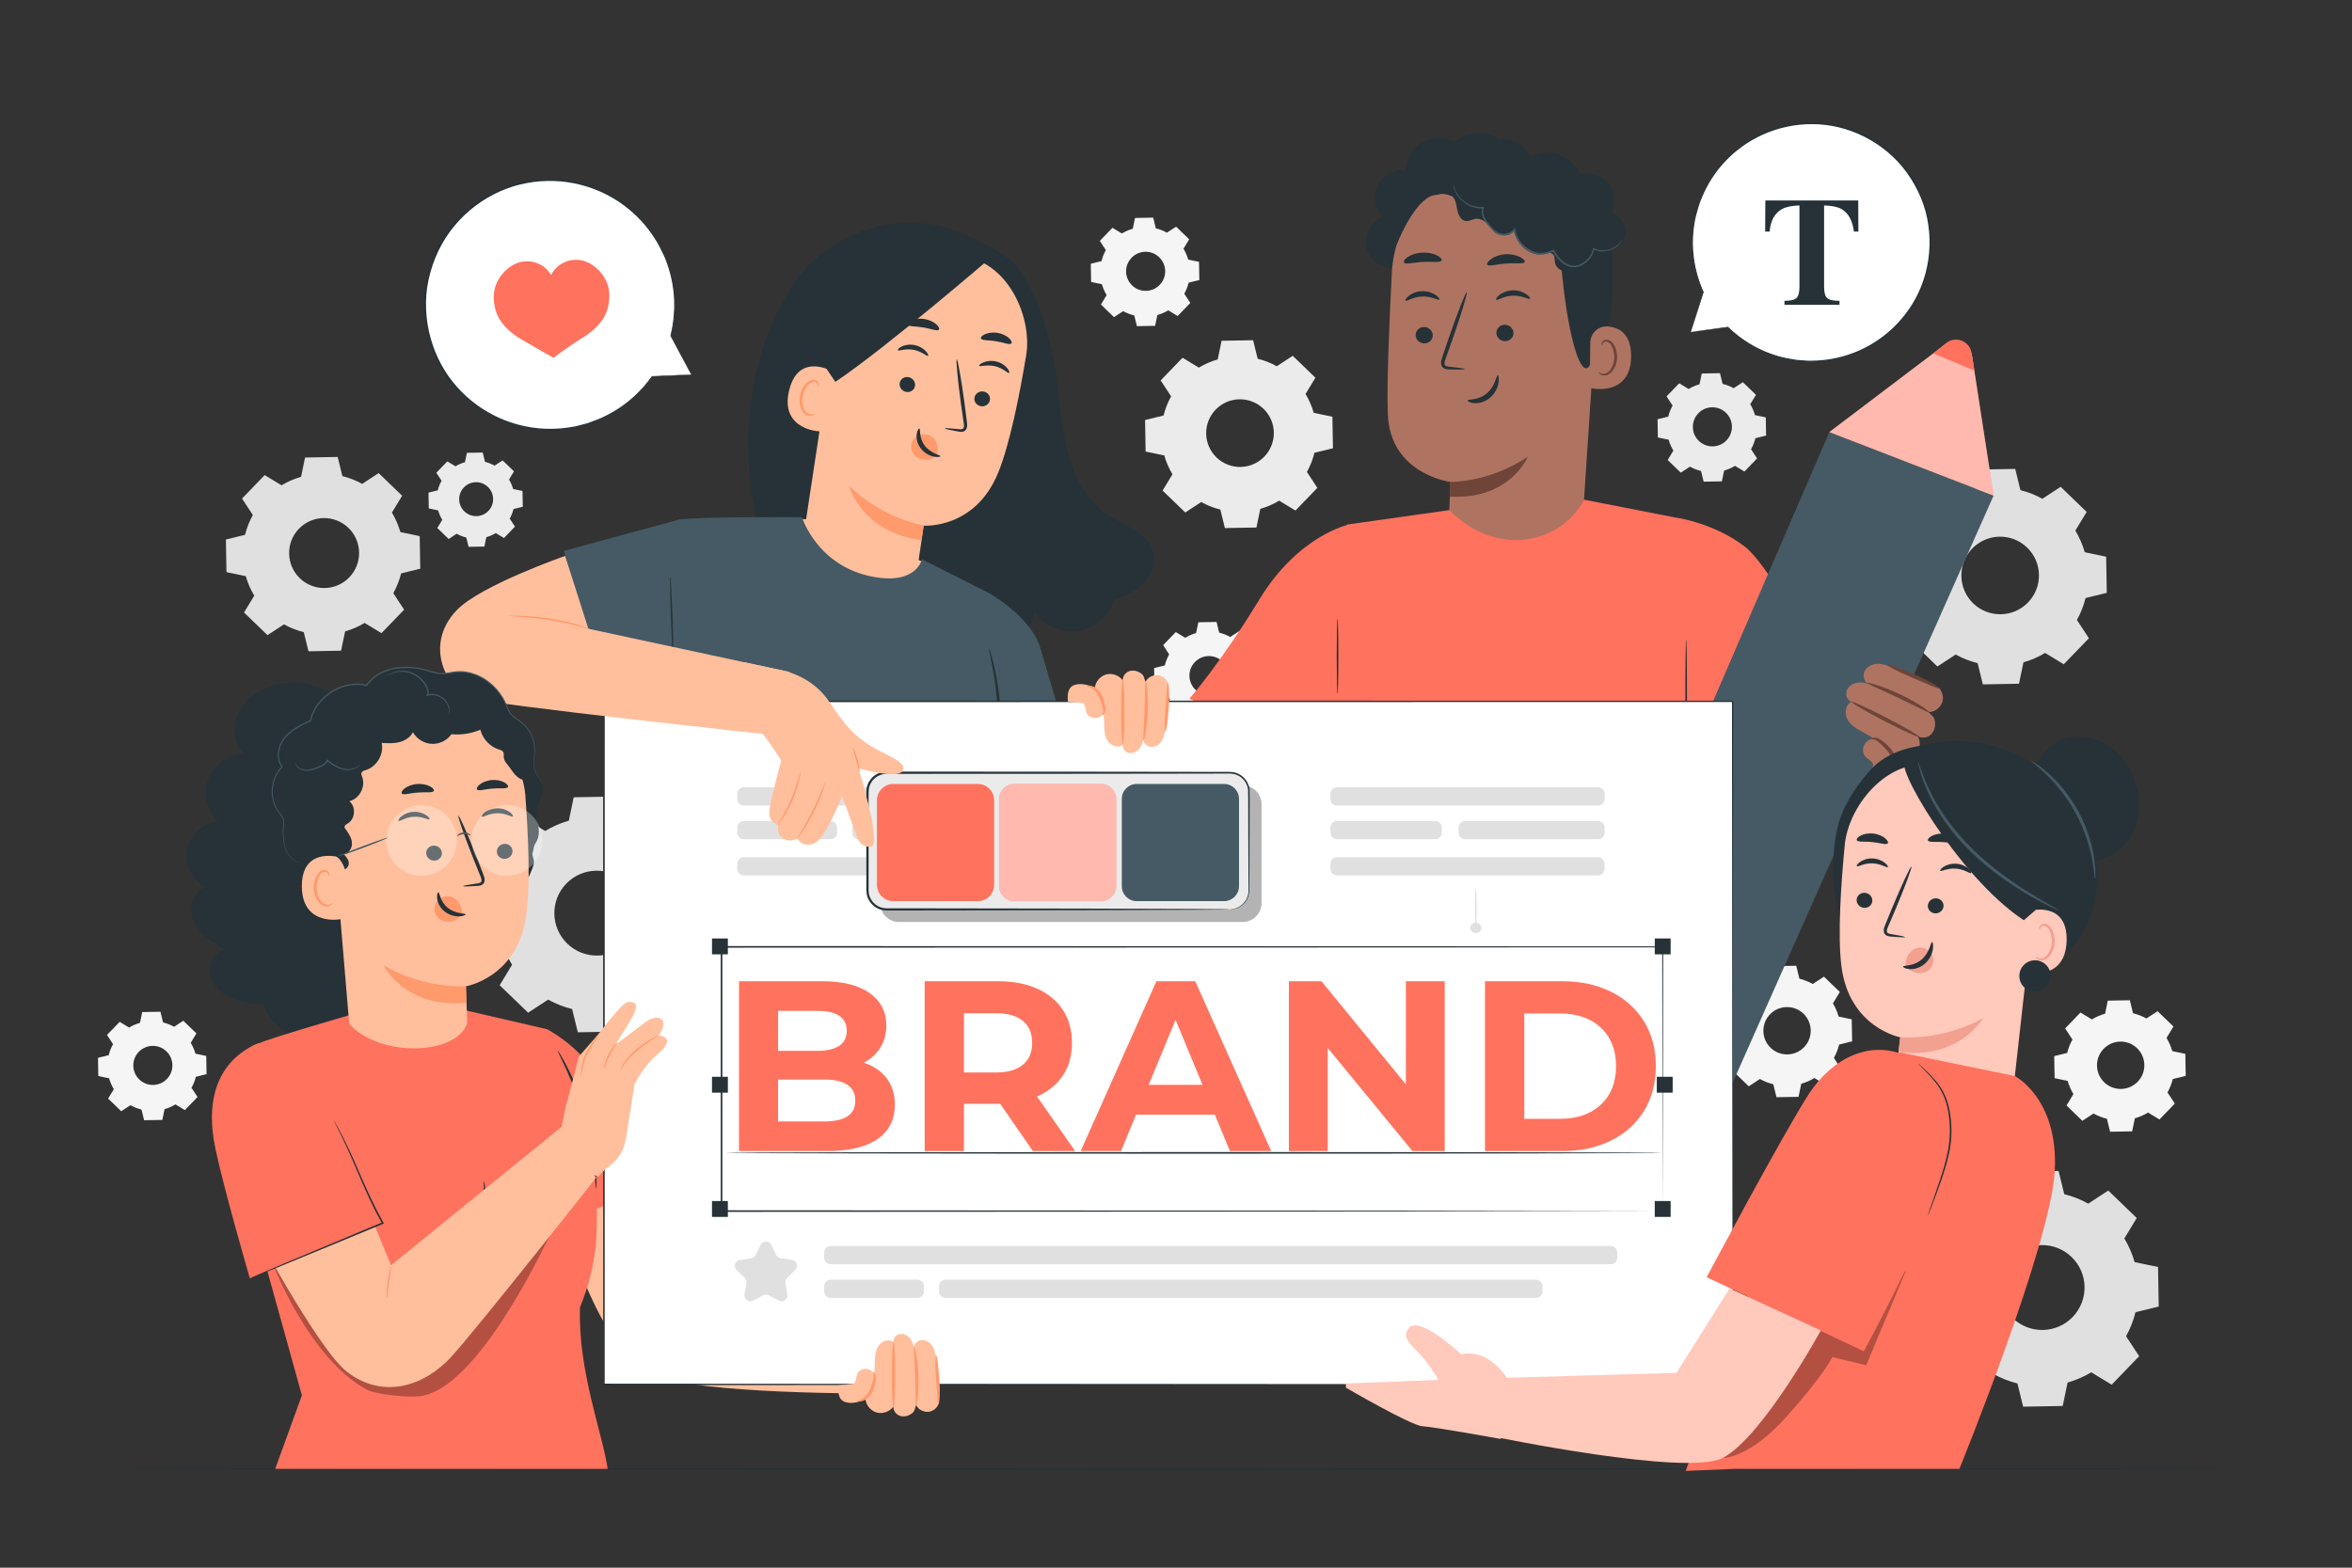 <svg xmlns="http://www.w3.org/2000/svg" xmlns:xlink="http://www.w3.org/1999/xlink" x="0px" y="0px" viewBox="0 0 750 500" style="enable-background:new 0 0 750 500;" xml:space="preserve"><rect x="0" y="0" width="750" height="500" fill="#333333" stroke="none"/><g id="Background_Complete">	<g>		<g>			<g>				<path style="fill:#E0E0E0;" d="M622.76,159.583c2.18-1.318,4.502-2.317,6.896-2.997l1.42-6.826l11.532-0.202l1.66,6.771     c2.417,0.596,4.772,1.512,6.997,2.753l5.828-3.821l8.298,8.012l-3.612,5.958c1.318,2.181,2.317,4.503,2.997,6.897l6.825,1.42     l0.203,11.532l-6.771,1.66c-0.595,2.416-1.512,4.771-2.753,6.996l3.82,5.829l-8.011,8.298l-5.958-3.613     c-2.181,1.318-4.503,2.317-6.897,2.997l-1.421,6.826l-11.532,0.202l-1.66-6.771c-2.416-0.596-4.771-1.513-6.997-2.753     l-5.828,3.82l-8.298-8.012l3.613-5.958c-1.318-2.181-2.317-4.502-2.997-6.897l-6.825-1.421l-0.202-11.532l6.771-1.66     c0.596-2.416,1.513-4.771,2.753-6.997l-3.82-5.829l8.011-8.298L622.76,159.583L622.76,159.583z M628.907,174.945     c-4.747,4.917-4.609,12.749,0.307,17.496c4.916,4.746,12.749,4.609,17.495-0.308c4.746-4.916,4.609-12.749-0.307-17.495     C641.486,169.892,633.654,170.029,628.907,174.945z"></path>			</g>		</g>	</g>	<g>		<g>			<g>				<path style="fill:#EBEBEB;" d="M382.288,117.25c1.901-1.149,3.925-2.02,6.012-2.613l1.238-5.951l10.055-0.176l1.447,5.903     c2.107,0.519,4.161,1.319,6.101,2.4l5.082-3.331l7.235,6.985l-3.15,5.195c1.149,1.902,2.02,3.926,2.613,6.014l5.951,1.238     l0.177,10.055l-5.904,1.447c-0.519,2.107-1.319,4.16-2.4,6.1l3.33,5.082l-6.984,7.235l-5.195-3.15     c-1.902,1.149-3.926,2.02-6.013,2.613l-1.239,5.951l-10.055,0.176l-1.447-5.904c-2.107-0.519-4.16-1.319-6.1-2.4l-5.082,3.331     l-7.235-6.985l3.15-5.195c-1.149-1.901-2.021-3.925-2.613-6.013l-5.951-1.238l-0.176-10.055l5.904-1.448     c0.519-2.107,1.319-4.16,2.4-6.1l-3.331-5.082l6.985-7.235L382.288,117.25L382.288,117.25z M387.648,130.644     c-4.139,4.287-4.019,11.116,0.268,15.254c4.286,4.138,11.116,4.018,15.254-0.268c4.138-4.286,4.018-11.116-0.268-15.254     C398.615,126.238,391.786,126.358,387.648,130.644z"></path>			</g>		</g>	</g>	<g>		<g>			<g>				<path style="fill:#E0E0E0;" d="M173.841,265.03c2.385-1.441,4.924-2.534,7.543-3.279l1.554-7.467l12.615-0.221l1.816,7.407     c2.644,0.651,5.22,1.654,7.655,3.011l6.376-4.179l9.077,8.764l-3.952,6.517c1.442,2.386,2.535,4.926,3.278,7.545l7.466,1.554     l0.222,12.615l-7.407,1.816c-0.651,2.643-1.655,5.219-3.011,7.654l4.178,6.376l-8.763,9.077l-6.518-3.952     c-2.386,1.442-4.925,2.534-7.545,3.278l-1.554,7.467l-12.615,0.221l-1.816-7.407c-2.643-0.651-5.219-1.655-7.654-3.011     l-6.376,4.179l-9.077-8.764l3.952-6.518c-1.442-2.386-2.535-4.925-3.279-7.545l-7.466-1.554L152.319,286l7.407-1.816     c0.651-2.643,1.655-5.219,3.011-7.654l-4.179-6.376l8.763-9.077L173.841,265.03L173.841,265.03z M180.566,281.836     c-5.192,5.378-5.042,13.947,0.336,19.139c5.378,5.192,13.947,5.041,19.138-0.337c5.192-5.378,5.042-13.947-0.336-19.139     C194.327,276.307,185.758,276.458,180.566,281.836z"></path>			</g>		</g>	</g>	<g>		<g>			<g>				<path style="fill:#E0E0E0;" d="M634.722,384.439c2.385-1.441,4.924-2.534,7.543-3.278l1.554-7.467l12.615-0.221l1.815,7.407     c2.644,0.651,5.22,1.654,7.655,3.011l6.376-4.179l9.077,8.764l-3.952,6.517c1.442,2.386,2.535,4.926,3.278,7.545l7.466,1.554     l0.222,12.615l-7.407,1.816c-0.651,2.643-1.655,5.219-3.011,7.654l4.178,6.376l-8.763,9.077l-6.518-3.952     c-2.386,1.442-4.925,2.534-7.545,3.278l-1.554,7.467l-12.615,0.221l-1.816-7.407c-2.643-0.652-5.219-1.655-7.654-3.011     l-6.376,4.179l-9.077-8.764l3.952-6.518c-1.442-2.386-2.535-4.925-3.279-7.545l-7.466-1.554L613.2,405.41l7.407-1.816     c0.651-2.643,1.655-5.219,3.011-7.654l-4.179-6.376l8.763-9.077L634.722,384.439L634.722,384.439z M641.447,401.245     c-5.192,5.378-5.042,13.947,0.336,19.139c5.378,5.192,13.947,5.041,19.138-0.337c5.192-5.378,5.042-13.947-0.336-19.139     C655.208,395.716,646.639,395.867,641.447,401.245z"></path>			</g>		</g>	</g>	<g>		<g>			<g>				<path style="fill:#F5F5F5;" d="M667.05,325.141c1.331-0.804,2.747-1.414,4.208-1.829l0.867-4.165l7.037-0.123l1.013,4.132     c1.475,0.363,2.912,0.923,4.27,1.68l3.557-2.331l5.063,4.889l-2.204,3.636c0.804,1.331,1.414,2.748,1.829,4.209l4.165,0.867     l0.124,7.037l-4.132,1.013c-0.363,1.474-0.923,2.911-1.68,4.269l2.331,3.557l-4.888,5.063l-3.636-2.205     c-1.331,0.804-2.747,1.414-4.208,1.829l-0.867,4.165l-7.037,0.123l-1.013-4.132c-1.475-0.363-2.911-0.923-4.27-1.68     l-3.557,2.331l-5.063-4.889l2.204-3.636c-0.804-1.331-1.414-2.747-1.829-4.209l-4.165-0.867l-0.124-7.037l4.132-1.013     c0.363-1.474,0.923-2.911,1.68-4.269L658.525,328l4.888-5.064L667.05,325.141L667.05,325.141z M670.802,334.515     c-2.896,3-2.813,7.78,0.188,10.676c3,2.896,7.78,2.812,10.676-0.188c2.896-3,2.813-7.78-0.188-10.676     C678.477,331.431,673.698,331.516,670.802,334.515z"></path>			</g>		</g>	</g>	<g>		<g>			<g>				<path style="fill:#F5F5F5;" d="M560.668,314.13c1.331-0.804,2.747-1.414,4.208-1.829l0.867-4.165l7.037-0.123l1.013,4.132     c1.475,0.363,2.912,0.923,4.27,1.68l3.557-2.331l5.063,4.889l-2.204,3.636c0.804,1.331,1.414,2.748,1.829,4.209l4.165,0.867     l0.124,7.037l-4.132,1.013c-0.363,1.474-0.923,2.911-1.68,4.269l2.331,3.557l-4.888,5.064l-3.636-2.205     c-1.331,0.804-2.747,1.414-4.209,1.828l-0.867,4.165l-7.037,0.123l-1.013-4.132c-1.475-0.364-2.912-0.923-4.27-1.68     l-3.557,2.331l-5.063-4.889l2.204-3.636c-0.804-1.331-1.414-2.747-1.829-4.209l-4.165-0.867l-0.123-7.037l4.132-1.013     c0.363-1.474,0.923-2.911,1.68-4.269l-2.331-3.557l4.888-5.064L560.668,314.13L560.668,314.13z M564.419,323.504     c-2.896,3-2.813,7.78,0.188,10.676c3,2.896,7.78,2.812,10.676-0.188c2.896-3,2.812-7.78-0.188-10.676     C572.095,320.421,567.316,320.504,564.419,323.504z"></path>			</g>		</g>	</g>	<g>		<g>			<g>				<path style="fill:#EBEBEB;" d="M538.464,124.069c1.098-0.664,2.267-1.167,3.473-1.51l0.715-3.438l5.809-0.102l0.836,3.41     c1.217,0.3,2.404,0.762,3.525,1.386l2.936-1.924l4.18,4.035l-1.82,3.001c0.664,1.099,1.167,2.268,1.509,3.474l3.438,0.715     l0.102,5.809l-3.41,0.836c-0.3,1.217-0.762,2.403-1.387,3.524l1.924,2.936l-4.035,4.18l-3.001-1.82     c-1.099,0.664-2.268,1.167-3.474,1.509l-0.716,3.438l-5.809,0.102l-0.836-3.411c-1.217-0.3-2.403-0.762-3.524-1.387     l-2.936,1.924l-4.18-4.036l1.82-3.001c-0.664-1.098-1.167-2.268-1.51-3.474l-3.438-0.715l-0.102-5.809l3.411-0.836     c0.3-1.217,0.762-2.403,1.387-3.524l-1.924-2.936l4.035-4.18L538.464,124.069L538.464,124.069z M541.56,131.807     c-2.391,2.476-2.322,6.422,0.155,8.812c2.476,2.391,6.422,2.321,8.812-0.155c2.391-2.476,2.321-6.422-0.155-8.812     C547.896,129.262,543.951,129.331,541.56,131.807z"></path>			</g>		</g>	</g>	<g>		<g>			<g>				<path style="fill:#F5F5F5;" d="M357.737,74.465c1.098-0.664,2.267-1.167,3.473-1.51l0.716-3.438l5.809-0.102l0.836,3.41     c1.217,0.3,2.404,0.762,3.525,1.387l2.936-1.924l4.18,4.036l-1.82,3.001c0.664,1.099,1.167,2.268,1.509,3.474l3.438,0.715     l0.102,5.809l-3.411,0.836c-0.3,1.217-0.762,2.403-1.387,3.524l1.924,2.936l-4.035,4.18l-3.001-1.82     c-1.098,0.664-2.268,1.167-3.474,1.509l-0.716,3.438l-5.809,0.102l-0.836-3.411c-1.217-0.3-2.403-0.762-3.524-1.386     l-2.936,1.924l-4.18-4.035l1.82-3.001c-0.664-1.099-1.167-2.268-1.51-3.474l-3.438-0.715l-0.102-5.809l3.411-0.836     c0.3-1.217,0.762-2.403,1.387-3.524l-1.924-2.936l4.035-4.18L357.737,74.465L357.737,74.465z M360.834,82.203     c-2.391,2.476-2.322,6.422,0.155,8.813c2.476,2.391,6.422,2.321,8.812-0.155c2.391-2.476,2.322-6.422-0.155-8.812     C367.17,79.658,363.225,79.727,360.834,82.203z"></path>			</g>		</g>	</g>	<g>		<g>			<g>				<path style="fill:#F5F5F5;" d="M377.934,203.413c1.098-0.664,2.267-1.167,3.473-1.51l0.716-3.438l5.809-0.102l0.836,3.41     c1.217,0.3,2.404,0.762,3.525,1.387l2.936-1.924l4.18,4.036l-1.82,3.001c0.664,1.099,1.167,2.268,1.509,3.474l3.438,0.715     l0.102,5.809l-3.411,0.836c-0.3,1.217-0.762,2.403-1.387,3.524l1.924,2.936l-4.035,4.18l-3.001-1.82     c-1.099,0.664-2.268,1.167-3.474,1.509l-0.716,3.438l-5.809,0.102l-0.836-3.411c-1.217-0.3-2.403-0.762-3.524-1.387     l-2.936,1.924l-4.18-4.036l1.82-3.001c-0.664-1.099-1.167-2.268-1.51-3.474l-3.438-0.715l-0.102-5.809l3.411-0.836     c0.3-1.217,0.762-2.403,1.387-3.524l-1.924-2.936l4.035-4.18L377.934,203.413L377.934,203.413z M381.031,211.152     c-2.391,2.476-2.322,6.422,0.155,8.813c2.476,2.391,6.422,2.321,8.812-0.155c2.391-2.476,2.322-6.422-0.155-8.812     C387.367,208.606,383.421,208.675,381.031,211.152z"></path>			</g>		</g>	</g>	<g>		<g>			<g>				<path style="fill:#F5F5F5;" d="M41.161,327.733c1.098-0.664,2.267-1.167,3.473-1.51l0.715-3.438l5.809-0.102l0.836,3.411     c1.217,0.3,2.404,0.762,3.525,1.386l2.936-1.924l4.18,4.035l-1.82,3.001c0.664,1.099,1.167,2.268,1.509,3.474l3.438,0.715     l0.102,5.809l-3.411,0.836c-0.3,1.217-0.762,2.403-1.387,3.524l1.924,2.936l-4.035,4.18l-3.001-1.82     c-1.098,0.664-2.268,1.167-3.474,1.509l-0.716,3.438l-5.809,0.102l-0.836-3.411c-1.217-0.3-2.403-0.762-3.524-1.387     l-2.936,1.924l-4.18-4.035l1.82-3.001c-0.664-1.099-1.167-2.268-1.51-3.474l-3.438-0.716l-0.102-5.809l3.411-0.836     c0.3-1.217,0.762-2.403,1.386-3.524l-1.924-2.936l4.035-4.18L41.161,327.733L41.161,327.733z M44.258,335.471     c-2.391,2.476-2.322,6.422,0.155,8.813c2.476,2.391,6.422,2.321,8.812-0.155c2.391-2.476,2.322-6.422-0.155-8.812     C50.594,332.925,46.648,332.995,44.258,335.471z"></path>			</g>		</g>	</g>	<g>		<g>			<g>				<path style="fill:#EBEBEB;" d="M145.247,148.724c0.954-0.576,1.969-1.014,3.017-1.311l0.621-2.986l5.046-0.089l0.726,2.962     c1.057,0.261,2.088,0.662,3.061,1.204l2.55-1.671l3.63,3.505l-1.581,2.607c0.577,0.954,1.014,1.97,1.311,3.018l2.986,0.621     l0.089,5.046l-2.962,0.726c-0.26,1.057-0.662,2.087-1.204,3.061l1.671,2.55l-3.505,3.63l-2.607-1.581     c-0.954,0.577-1.97,1.014-3.018,1.311l-0.622,2.986l-5.045,0.089l-0.726-2.963c-1.057-0.26-2.088-0.662-3.061-1.204l-2.55,1.672     l-3.63-3.505l1.581-2.607c-0.577-0.954-1.014-1.97-1.311-3.018l-2.986-0.621l-0.089-5.045l2.962-0.727     c0.26-1.057,0.662-2.087,1.204-3.061l-1.671-2.55l3.505-3.63L145.247,148.724L145.247,148.724z M147.937,155.446     c-2.077,2.151-2.017,5.578,0.134,7.654c2.151,2.077,5.578,2.016,7.654-0.135c2.076-2.151,2.016-5.578-0.134-7.654     C153.441,153.235,150.014,153.295,147.937,155.446z"></path>			</g>		</g>	</g>	<g>		<g>			<g>				<path style="fill:#E0E0E0;" d="M89.779,154.783c1.966-1.188,4.06-2.09,6.219-2.703l1.281-6.156l10.401-0.182l1.497,6.107     c2.18,0.537,4.304,1.364,6.311,2.483l5.257-3.446l7.484,7.226l-3.258,5.373c1.189,1.967,2.09,4.062,2.703,6.221l6.155,1.281     l0.183,10.401l-6.107,1.497c-0.537,2.179-1.364,4.303-2.483,6.31l3.445,5.257l-7.225,7.484l-5.374-3.258     c-1.967,1.188-4.061,2.089-6.22,2.703l-1.281,6.156l-10.401,0.183l-1.497-6.107c-2.179-0.537-4.303-1.364-6.31-2.483     l-5.257,3.446l-7.484-7.226l3.258-5.374c-1.189-1.967-2.09-4.061-2.703-6.22l-6.156-1.281l-0.182-10.401l6.107-1.497     c0.537-2.179,1.365-4.303,2.483-6.31l-3.445-5.257l7.225-7.484L89.779,154.783L89.779,154.783z M95.324,168.639     c-4.281,4.434-4.157,11.499,0.277,15.779c4.434,4.281,11.499,4.156,15.779-0.278c4.281-4.434,4.157-11.499-0.277-15.779     C106.669,164.081,99.604,164.205,95.324,168.639z"></path>			</g>		</g>	</g></g><g id="Background_Simple" style="display:none;">	<g style="display:inline;">		<path style="fill:#F5F5F5;" d="M80.468,66.753l1.557-0.317c13.122-2.671,26.717,1.866,35.093,12.158   c1.077,1.323,2.058,2.724,2.931,4.195c6.282,10.591,6.709,24.465,1.095,35.57c-3.302,6.531-8.615,12.416-9.322,19.67   c-0.92,9.441,6.187,17.455,12.795,24.169c6.607,6.714,13.699,14.752,12.738,24.189c-0.602,5.91-4.405,11.128-9,14.946   c-12.166,10.106-30.007,11.613-44.663,6.102c-14.656-5.511-26.305-17.184-34.437-30.527   c-11.392-18.693-16.524-41.741-11.38-63.204C43.018,92.241,59.265,72.991,80.468,66.753z"></path>	</g>	<g style="display:inline;">		<path style="fill:#F5F5F5;" d="M676.683,66.202l-1.498-0.305c-12.627-2.57-25.708,1.796-33.767,11.699   c-1.036,1.273-1.981,2.621-2.82,4.036c-6.045,10.19-6.456,23.54-1.054,34.226c3.177,6.285,8.29,11.947,8.97,18.927   c0.885,9.084-5.953,16.796-12.311,23.256c-6.358,6.46-13.181,14.195-12.256,23.275c0.579,5.687,4.238,10.708,8.66,14.381   c11.707,9.724,28.873,11.174,42.976,5.871c14.102-5.303,25.311-16.535,33.136-29.374c10.962-17.987,15.9-40.164,10.95-60.816   C712.718,90.727,697.085,72.205,676.683,66.202z"></path>	</g>	<g style="display:inline;">		<circle style="fill:#F5F5F5;" cx="389.254" cy="89.42" r="33.222"></circle>	</g>	<g style="display:inline;">					<ellipse transform="matrix(0.707 -0.707 0.707 0.707 -38.39 585.664)" style="fill:#F5F5F5;" cx="687.764" cy="339.173" rx="27.844" ry="27.844"></ellipse>	</g></g><g id="Table">	<g>		<g>			<path style="fill:#263238;" d="M717.749,468.475c0,0.144-153.466,0.26-342.733,0.26c-189.332,0-342.766-0.117-342.766-0.26    c0-0.144,153.433-0.26,342.766-0.26C564.283,468.215,717.749,468.331,717.749,468.475z"></path>		</g>	</g></g><g id="Speech_Bubble_2">	<g>		<g>			<g>				<g>					<g>						<g>							<g>								<g>									<g>										<g>											<g>												<g>													<g>														<g>															<path style="fill:#FFFFFF;" d="M539.172,105.9l11.809-1.552c4.836,4.771,11.01,8.308,18.116,9.945                c20.436,4.709,40.82-8.04,45.529-28.476c4.71-20.436-8.039-40.82-28.476-45.53                c-20.436-4.709-40.82,8.04-45.53,28.476c-1.966,8.533-0.88,17.053,2.531,24.431l-0.014-0.016L539.172,105.9z"></path>														</g>													</g>												</g>											</g>										</g>									</g>								</g>								<g>									<g>										<g>											<g>												<g>													<g>														<g>															<g>																<path style="fill:#263238;" d="M539.172,105.9c0,0,0.102-0.29,0.281-0.841c0.183-0.565,0.444-1.376,0.787-2.438                 c0.688-2.148,1.697-5.303,3.01-9.407l-0.204,0.04l0.013,0.016c0.042,0.051,0.116,0.058,0.167,0.017                 c0.042-0.035,0.054-0.094,0.032-0.142c-2.048-4.508-3.879-10.854-3.34-18.407c0.132-1.878,0.403-3.821,0.86-5.792                 c0.551-1.946,1.051-3.983,1.932-5.956c1.633-3.98,4.056-7.934,7.335-11.43c3.269-3.495,7.387-6.525,12.143-8.653                 c4.747-2.132,10.134-3.349,15.705-3.314c11.125-0.035,22.943,5.51,30.131,15.448                 c3.636,5.053,6.099,10.865,6.884,16.81c0.854,5.93,0.264,11.896-1.495,17.292c-1.74,5.414-4.757,10.184-8.386,14.03                 c-3.643,3.853-7.944,6.769-12.394,8.707c-4.454,1.947-9.05,2.916-13.392,3.113c-0.544,0.015-1.084,0.03-1.62,0.044                 c-0.536,0.024-1.067,0.031-1.592-0.027c-1.052-0.077-2.086-0.153-3.102-0.228c-2.003-0.37-3.961-0.624-5.773-1.179                 c-7.311-2.083-12.631-5.944-16.095-9.336c-0.025-0.025-0.061-0.036-0.094-0.032                 c-3.806,0.531-6.738,0.94-8.737,1.219c-0.988,0.141-1.742,0.248-2.271,0.324                 C539.445,105.853,539.172,105.9,539.172,105.9s0.242-0.021,0.743-0.08c0.523-0.063,1.269-0.153,2.245-0.27                 c2.022-0.249,4.987-0.615,8.836-1.09l-0.094-0.031c3.452,3.444,8.789,7.373,16.157,9.513                 c1.826,0.569,3.8,0.836,5.822,1.217c1.026,0.08,2.071,0.161,3.132,0.244c0.531,0.061,1.067,0.056,1.609,0.034                 c0.541-0.013,1.087-0.025,1.637-0.038c4.39-0.182,9.042-1.147,13.555-3.105c4.508-1.949,8.869-4.891,12.567-8.785                 c3.684-3.889,6.75-8.718,8.521-14.204c1.789-5.466,2.394-11.515,1.531-17.529c-0.793-6.03-3.287-11.926-6.975-17.05                 c-0.417-0.654-0.93-1.232-1.428-1.819l-1.493-1.756l-1.644-1.602c-0.541-0.538-1.085-1.071-1.696-1.525                 c-0.593-0.475-1.185-0.948-1.774-1.42c-0.578-0.49-1.249-0.846-1.867-1.273c-0.636-0.4-1.244-0.843-1.899-1.203                 c-0.664-0.344-1.326-0.687-1.986-1.029c-5.316-2.663-11.126-4.021-16.771-4.019                 c-5.648-0.028-11.105,1.214-15.909,3.383c-4.813,2.165-8.976,5.242-12.273,8.789                 c-3.309,3.547-5.747,7.555-7.383,11.584c-0.883,1.997-1.382,4.057-1.928,6.025                 c-0.453,1.993-0.719,3.956-0.843,5.853c-0.507,7.628,1.382,14.013,3.482,18.53l0.199-0.125l-0.013-0.016                 c-0.041-0.05-0.116-0.058-0.166-0.017c-0.018,0.015-0.032,0.036-0.039,0.057c-1.263,4.159-2.233,7.356-2.894,9.533                 c-0.317,1.055-0.559,1.859-0.728,2.421C539.242,105.636,539.172,105.9,539.172,105.9z"></path>															</g>														</g>													</g>												</g>											</g>										</g>									</g>								</g>							</g>						</g>					</g>				</g>			</g>		</g>		<g>			<g>				<g>					<g>						<path style="fill:#263238;" d="M562.923,63.942h29.626l0.048,9.923h-1.417c-0.465-3.55-1.794-5.952-3.988-7.205       c-1.234-0.691-3.075-1.068-5.527-1.132V91.45c0,1.812,0.316,3.014,0.949,3.607c0.633,0.593,1.95,0.89,3.953,0.89v1.249h-17.54       v-1.249c1.922,0,3.199-0.301,3.832-0.902c0.633-0.601,0.949-1.799,0.949-3.595V65.527c-2.403,0.065-4.245,0.442-5.526,1.132       c-2.355,1.285-3.685,3.687-3.989,7.205h-1.417L562.923,63.942z"></path>					</g>				</g>			</g>		</g>	</g></g><g id="Speech_Bubble_1">	<g>		<g>			<g>				<g>					<g>						<g>							<g>								<g>									<g>										<g>											<g>												<g>													<g>														<g>															<path style="fill:#FFFFFF;" d="M220.406,119.461l-12.471,0.63c-4.087,5.834-9.785,10.647-16.804,13.678                c-20.186,8.716-43.615-0.582-52.331-20.768c-8.716-20.186,0.582-43.615,20.768-52.331                c20.186-8.716,43.615,0.582,52.331,20.768c3.639,8.429,4.128,17.42,2.004,25.673l0.011-0.02L220.406,119.461z"></path>														</g>													</g>												</g>											</g>										</g>									</g>								</g>								<g>									<g>										<g>											<g>												<g>													<g>														<g>															<g>																<path style="fill:#263238;" d="M220.406,119.461c0,0-0.16-0.28-0.449-0.814c-0.295-0.548-0.718-1.335-1.273-2.366                 c-1.115-2.085-2.752-5.148-4.881-9.133l0.218,0.003l-0.011,0.019c-0.033,0.06-0.109,0.082-0.169,0.049                 c-0.05-0.028-0.073-0.087-0.06-0.14c1.261-5.036,1.95-11.926-0.032-19.613c-0.491-1.912-1.137-3.864-1.981-5.811                 c-0.935-1.902-1.836-3.909-3.117-5.777c-2.436-3.796-5.681-7.416-9.723-10.402c-4.031-2.987-8.85-5.334-14.157-6.63                 c-5.298-1.302-11.084-1.54-16.822-0.452c-11.48,2.065-22.62,10.015-28.156,21.621                 c-2.796,5.898-4.238,12.356-3.924,18.636c0.24,6.276,1.975,12.317,4.807,17.55                 c2.817,5.255,6.829,9.604,11.298,12.886c4.485,3.285,9.471,5.48,14.426,6.639c4.961,1.167,9.884,1.298,14.399,0.681                 c0.564-0.087,1.124-0.174,1.679-0.26c0.557-0.076,1.107-0.169,1.637-0.329c1.07-0.278,2.122-0.552,3.156-0.821                 c1.996-0.76,3.967-1.392,5.731-2.307c7.146-3.529,11.904-8.516,14.835-12.667c0.021-0.031,0.057-0.048,0.091-0.05                 c4.025-0.171,7.126-0.303,9.24-0.393c1.045-0.041,1.844-0.073,2.403-0.095                 C220.115,119.464,220.406,119.461,220.406,119.461s-0.254,0.024-0.781,0.058c-0.551,0.034-1.337,0.082-2.367,0.145                 c-2.133,0.125-5.259,0.307-9.318,0.544l0.09-0.05c-2.909,4.203-7.671,9.263-14.865,12.862                 c-1.775,0.932-3.761,1.58-5.774,2.354c-1.043,0.277-2.105,0.558-3.184,0.843c-0.536,0.163-1.09,0.26-1.653,0.339                 c-0.561,0.089-1.126,0.179-1.695,0.27c-4.562,0.641-9.541,0.525-14.565-0.642c-5.017-1.159-10.07-3.369-14.62-6.687                 c-4.534-3.315-8.607-7.716-11.469-13.039c-2.877-5.299-4.643-11.423-4.89-17.788                 c-0.32-6.368,1.138-12.919,3.974-18.9c0.307-0.753,0.726-1.446,1.13-2.146l1.209-2.093l1.393-1.962                 c0.456-0.658,0.917-1.31,1.462-1.893c0.522-0.602,1.042-1.201,1.562-1.8c0.503-0.614,1.128-1.108,1.685-1.665                 c0.581-0.532,1.124-1.104,1.731-1.599c0.62-0.48,1.238-0.959,1.854-1.436c4.98-3.75,10.715-6.248,16.536-7.313                 c5.819-1.096,11.681-0.845,17.045,0.484c5.373,1.323,10.246,3.711,14.317,6.746                 c4.082,3.033,7.353,6.706,9.802,10.552c1.288,1.893,2.191,3.923,3.126,5.849c0.844,1.97,1.488,3.944,1.975,5.877                 c1.964,7.77,1.222,14.713-0.092,19.768l-0.229-0.092l0.011-0.019c0.033-0.06,0.108-0.082,0.168-0.049                 c0.022,0.012,0.04,0.031,0.051,0.052c2.087,4.05,3.692,7.164,4.785,9.284c0.526,1.028,0.927,1.812,1.207,2.359                 C220.284,119.203,220.406,119.461,220.406,119.461z"></path>															</g>														</g>													</g>												</g>											</g>										</g>									</g>								</g>							</g>						</g>					</g>				</g>			</g>		</g>		<g>			<g>				<g>					<g>						<path style="fill:#FF725E;" d="M194.199,92.702c-0.284-2.31-1.422-4.465-2.986-6.188c-1.533-1.687-3.526-3.012-5.757-3.478       c-2.37-0.496-4.936,0.03-6.921,1.417c-1.181,0.825-2.145,1.948-2.807,3.227c-0.669-1.124-1.579-2.105-2.663-2.836       c-2.007-1.354-4.582-1.838-6.943-1.303c-2.224,0.503-4.195,1.86-5.699,3.572c-1.536,1.748-2.639,3.922-2.885,6.236       c-0.308,2.898,0.278,6.063,1.8,8.548c1.608,2.625,4.187,4.734,6.836,6.3c4.454,2.634,10.318,5.93,10.318,5.93       s4.903-3.729,9.314-6.436c2.623-1.61,5.168-3.76,6.732-6.411C194.021,98.769,194.554,95.595,194.199,92.702z"></path>					</g>				</g>			</g>		</g>	</g></g><g id="Character_2">	<g>		<g>			<g>				<path style="fill:#263238;" d="M445.034,85.444c-4.074,0.577-8.347-2.31-9.331-6.304c-0.984-3.995,1.459-8.536,5.334-9.918     c-2.613-2.535-3.366-6.789-1.782-10.067c1.583-3.278,5.383-5.333,8.993-4.862c0.052-3.594,2.103-7.095,5.214-8.896     c3.11-1.801,7.167-1.838,10.31-0.094c3.875-3.51,10.27-3.813,14.458-0.684c3.471-0.74,7.327,1.014,9.05,4.117     c1.724,3.103,1.175,7.303-1.288,9.859"></path>			</g>			<g>				<path style="fill:#AE7461;" d="M480.262,52.852l-1.844,0.052c-18.558,0.525-33.602,15.21-34.57,33.751     c-0.901,17.244-1.674,36.307-1.299,45.533c0.777,19.105,19.976,21.536,19.976,21.536l-0.967,23.007l42.431-0.371l5.658-85.767     C510.796,70.7,500.178,53.451,480.262,52.852z"></path>			</g>			<g>				<path style="fill:#6F4439;" d="M462.365,153.701c0,0,12.225,0.389,24.834-8.038c0,0-5.752,13.882-24.87,12.701L462.365,153.701z     "></path>			</g>			<g>				<path style="fill:#263238;" d="M451.418,106.838c-0.011,1.443,1.203,2.641,2.709,2.679c1.504,0.038,2.734-1.097,2.743-2.54     c0.01-1.443-1.203-2.642-2.706-2.681C452.658,104.258,451.428,105.396,451.418,106.838z"></path>			</g>			<g>				<path style="fill:#263238;" d="M448.221,95.889c0.348,0.347,2.372-1.242,5.309-1.318c2.933-0.118,5.131,1.333,5.439,0.964     c0.152-0.164-0.211-0.797-1.168-1.453c-0.943-0.654-2.538-1.271-4.367-1.212c-1.829,0.062-3.348,0.779-4.214,1.493     C448.336,95.082,448.049,95.734,448.221,95.889z"></path>			</g>			<g>				<path style="fill:#263238;" d="M477.162,106.123c-0.01,1.442,1.203,2.641,2.71,2.678c1.504,0.039,2.733-1.097,2.744-2.54     c0.01-1.442-1.204-2.642-2.707-2.681C478.402,103.542,477.172,104.681,477.162,106.123z"></path>			</g>			<g>				<path style="fill:#263238;" d="M477.104,95.62c0.349,0.346,2.376-1.242,5.311-1.317c2.932-0.117,5.131,1.332,5.439,0.963     c0.152-0.163-0.208-0.796-1.169-1.453c-0.943-0.654-2.537-1.271-4.366-1.212c-1.829,0.062-3.349,0.779-4.214,1.493     C477.223,94.813,476.934,95.465,477.104,95.62z"></path>			</g>			<g>				<path style="fill:#263238;" d="M467.062,117.702c0.009-0.168-1.825-0.432-4.794-0.726c-0.752-0.056-1.466-0.185-1.607-0.693     c-0.192-0.537,0.099-1.354,0.437-2.237c0.654-1.834,1.338-3.757,2.056-5.773c2.85-8.218,4.89-14.966,4.558-15.078     c-0.332-0.111-2.911,6.458-5.761,14.676c-0.685,2.026-1.34,3.957-1.962,5.804c-0.26,0.86-0.721,1.841-0.306,2.954     c0.218,0.555,0.78,0.946,1.264,1.062c0.485,0.133,0.907,0.129,1.278,0.141C465.208,117.907,467.055,117.868,467.062,117.702z"></path>			</g>			<g>				<path style="fill:#263238;" d="M474.237,84.392c0.409,0.734,2.902-0.145,5.999-0.332c3.091-0.258,5.719,0.252,5.98-0.53     c0.111-0.372-0.458-1.025-1.591-1.59c-1.125-0.565-2.822-0.978-4.677-0.846c-1.854,0.136-3.449,0.785-4.448,1.503     C474.49,83.316,474.054,84.042,474.237,84.392z"></path>			</g>			<g>				<path style="fill:#263238;" d="M447.735,83.783c0.638,0.65,3.042-0.112,5.956-0.227c2.91-0.2,5.396,0.296,5.944-0.418     c0.24-0.346-0.168-1.003-1.264-1.604c-1.08-0.599-2.873-1.063-4.874-0.956c-2.001,0.11-3.72,0.764-4.715,1.475     C447.772,82.769,447.453,83.465,447.735,83.783z"></path>			</g>			<g>				<path style="fill:#263238;" d="M445.438,77.838c0,0,4.702-12.111,10.394-15.068c6.891-3.578,10.116,4.005,16.721,1.955     c6.606-2.049,13.183-5.482,20.133-0.528c7.607,5.423,4.23,9.474,4.93,17.94c2.838,34.326,9.392,43.871,10.719,27.627     c0.146-1.779,5.029-3.33,5.547-10.846c0.671-9.746,0.711-21.559-1.654-28.395c-1.993-5.762-5.422-9.685-11.491-13.946     c-9.581-6.725-22.474-6.511-31.202-5.382C460.807,52.325,444.216,62.875,445.438,77.838z"></path>			</g>			<g>				<path style="fill:#AE7461;" d="M507.102,109.28c0.037-2.953,2.513-5.354,5.46-5.158c3.573,0.238,7.597,2.149,7.57,9.521     c-0.048,13.077-13.168,10.332-13.189,9.957C506.929,123.346,507.033,114.752,507.102,109.28z"></path>			</g>			<g>				<path style="fill:#6F4439;" d="M509.806,118.691c0.058-0.041,0.228,0.161,0.612,0.338c0.374,0.173,1.02,0.294,1.702,0.041     c1.384-0.502,2.555-2.69,2.627-5.048c0.037-1.189-0.208-2.324-0.626-3.264c-0.396-0.959-1.012-1.629-1.706-1.755     c-0.692-0.163-1.186,0.252-1.347,0.619c-0.177,0.365-0.095,0.626-0.164,0.649c-0.037,0.033-0.28-0.221-0.173-0.76     c0.055-0.259,0.209-0.567,0.517-0.817c0.315-0.254,0.777-0.383,1.261-0.328c1.008,0.073,1.912,1.004,2.372,2.036     c0.515,1.037,0.819,2.311,0.777,3.648c-0.093,2.635-1.451,5.097-3.344,5.636c-0.921,0.237-1.687-0.044-2.083-0.353     C509.829,119.007,509.761,118.715,509.806,118.691z"></path>			</g>			<g>				<path style="fill:#263238;" d="M506.13,83.973c-1.664,1.206-3.423,2.452-5.462,2.712c-2.039,0.26-4.41-0.848-4.812-2.864     c-0.181-0.906,0.012-1.967-0.606-2.653c-0.737-0.818-2.046-0.518-3.138-0.371c-3.788,0.51-8.344-3.56-9.417-7.228     c-0.927,1.478-3.037,1.977-4.53,1.073c-1.493-0.904-2.043-1.428-3.227-2.71c-1.185-1.281-2.828-2.411-4.548-2.117     c-0.962,0.165-1.85,0.766-2.824,0.707c-1.72-0.104-2.615-2.089-2.923-3.785c-0.308-1.695-0.566-3.677-2.045-4.561     c-1.371-0.82-3.102-0.275-4.675,0.003c-1.572,0.277-3.623-0.036-4.071-1.569c-0.235-0.804,0.088-1.667,0.518-2.386     c1.944-3.26,6.34-4.809,9.898-3.486c1.156-4.354,5.099-7.828,9.563-8.427c4.465-0.599,9.184,1.712,11.447,5.607     c2.691-2.584,6.674-3.749,10.332-3.022c3.659,0.726,6.895,3.324,8.394,6.74c3.155-0.926,6.812,0.201,8.899,2.741     c2.087,2.541,2.481,6.347,0.961,9.262c2.386,1.275,4.463,3.552,4.588,6.255c0.125,2.703-2.433,5.472-5.063,4.834     c1.114,2.076,0.337,4.958-1.67,6.192c-2.007,1.234-4.93,0.628-6.28-1.303"></path>			</g>			<g>				<path style="fill:#455A64;" d="M463.405,58.609c-0.011,0.001-0.008,0.082,0.009,0.239c0.022,0.157,0.038,0.394,0.103,0.696     c0.137,0.6,0.405,1.487,1.02,2.491c0.618,0.989,1.565,2.124,2.985,3.007c1.391,0.894,3.284,1.55,5.395,1.375l-0.229-0.283     c-0.374,1.129-0.225,2.467,0.364,3.6c0.56,1.154,1.42,2.165,2.327,3.15c0.464,0.472,0.87,1.03,1.504,1.458     c0.617,0.41,1.348,0.637,2.093,0.71c1.478,0.146,3.129-0.356,4.163-1.626l-0.493-0.125c0.406,2.588,1.957,5.145,4.349,6.663     c1.267,0.862,2.82,1.367,4.33,1.285c1.512-0.058,2.905-0.541,4.202-1.048l-0.354-0.144c0.748,1.604,1.866,2.959,3.206,3.945     c1.315,0.985,3.047,1.535,4.587,1.111c3.065-0.74,5.039-3.363,5.383-5.789l-0.292,0.146c1.554,0.791,3.198,0.824,4.509,0.533     c1.329-0.282,2.361-0.892,3.092-1.485c0.733-0.604,1.16-1.216,1.415-1.638c0.233-0.438,0.327-0.679,0.312-0.686     c-0.067-0.052-0.405,1.005-1.864,2.151c-0.729,0.548-1.739,1.107-3.019,1.347c-1.262,0.253-2.82,0.184-4.256-0.576l-0.249-0.132     l-0.044,0.278c-0.351,2.264-2.253,4.713-5.096,5.367c-1.396,0.37-2.918-0.124-4.165-1.055c-1.252-0.93-2.318-2.236-3.014-3.744     l-0.11-0.239l-0.244,0.095c-1.277,0.495-2.622,0.949-4.019,0.998c-1.398,0.07-2.79-0.379-3.999-1.197     c-2.259-1.436-3.715-3.829-4.112-6.278l-0.099-0.616l-0.393,0.49c-0.872,1.086-2.347,1.564-3.676,1.435     c-0.667-0.061-1.316-0.26-1.854-0.614c-0.524-0.339-0.948-0.89-1.418-1.367c-0.906-0.967-1.741-1.941-2.274-3.013     c-0.56-1.059-0.694-2.235-0.376-3.257l0.098-0.315l-0.327,0.031c-1.989,0.191-3.81-0.4-5.168-1.238     c-1.385-0.823-2.33-1.9-2.962-2.842C463.498,59.961,463.498,58.576,463.405,58.609z"></path>			</g>			<g>				<path style="fill:#263238;" d="M467.987,127.733c0.059-0.489,3.292,0.091,6.089-2.258c2.803-2.343,3.066-5.855,3.522-5.798     c0.211-0.008,0.489,0.881,0.264,2.343c-0.21,1.435-1.047,3.435-2.758,4.873c-1.714,1.432-3.723,1.817-5.068,1.686     C468.662,128.457,467.928,127.951,467.987,127.733z"></path>			</g>		</g>		<g>			<path style="fill:#FF725E;" d="M535.12,165.222c0,0,11.635,1.684,21.403,9.237s34.617,56.074,34.617,56.074l-53.482,10.805    L535.12,165.222z"></path>		</g>		<g>			<g>				<g>					<g>						<g>							<path style="fill:#455A64;" d="M487.495,359.739l95.841-221.927l52.384,20.24l-99.174,223.176        c-5.906,13.292-21.343,19.438-34.769,13.843l0,0C488.003,389.331,481.578,373.439,487.495,359.739z"></path>						</g>					</g>				</g>			</g>			<g>				<g>					<g>						<g>							<g>								<g>									<path style="fill:#AE7461;" d="M598.711,211.729c1.595-0.045,3.148,0.495,4.61,1.135c1.462,0.64,4.211,1.822,5.751,2.24          l9.253,4.277c3.236,4.073-0.539,8.002-3.412,7.686c1.014,1.146,1.834,1.414,2.084,2.924c0.25,1.51-0.136,3.171-1.228,4.242          c-1.093,1.072-2.932,1.396-4.21,0.553c1.104,2.084,0.735,4.852-0.877,6.574c-0.97,1.036-2.348,1.646-3.755,1.76          c-0.708,0.057-1.412-0.019-2.095-0.212c-0.244-0.069-0.546-0.121-0.754-0.276c-0.102-0.076-0.172-0.175-0.238-0.283          c-0.301-0.489-0.511-1.019-0.848-1.492c-0.127-0.178-0.26-0.351-0.4-0.52c-0.637-0.766-1.397-1.422-2.219-1.982          c-0.377-0.257-0.847-0.454-1.18-0.765c-0.226-0.21-0.335-0.508-0.519-0.752c-1.171-1.547-3.09-2.469-4.754-3.37          c-1.877-1.017-3.818-2.182-4.829-4.063c-1.011-1.88-0.636-4.665,1.299-5.568c-1.285-0.441-1.946-2.034-1.58-3.342          c0.367-1.308,1.564-2.273,2.875-2.632c1.31-0.359,2.714-0.188,4.02,0.186c-1.423-0.722-1.812-2.768-1.027-4.157          C595.462,212.503,597.115,211.773,598.711,211.729z"></path>								</g>							</g>						</g>					</g>					<g>						<g>							<g>								<g>									<g>										<g>											<g>												<path style="fill:#AE7461;" d="M603.109,248.315c-0.623,1.16-1.58,2.261-2.87,2.524             c-1.529,0.312-3.629-0.67-4.914-1.557c0.623-1.749,1.039-2.599,1.662-4.348c0.131-0.368,0.377-0.597,0.342-0.987             c-0.092-1.028-1.898-1.925-2.57-2.709c-1.164-1.36-0.785-3.646,0.598-4.783c1.383-1.136,3.47-1.169,5.057-0.341             c1.587,0.828,2.7,2.389,3.303,4.074C604.658,242.823,604.431,245.851,603.109,248.315z"></path>											</g>										</g>									</g>								</g>							</g>						</g>					</g>					<g>						<g>							<g>								<g>									<g>										<g>											<g>												<g>													<path style="fill:#6F4439;" d="M612.027,235.032c0.157-0.304-4.558-3.055-10.531-6.145              c-5.975-3.091-10.944-5.349-11.101-5.045c-0.157,0.303,4.557,3.055,10.532,6.145              C606.9,233.077,611.87,235.336,612.027,235.032z"></path>												</g>											</g>										</g>									</g>								</g>							</g>						</g>					</g>					<g>						<g>							<g>								<g>									<g>										<g>											<g>												<g>													<path style="fill:#6F4439;" d="M615.255,227.209c0.178-0.275-3.89-3.165-9.437-5.784              c-5.541-2.636-10.353-3.954-10.454-3.642c-0.116,0.337,4.457,2.16,9.923,4.761              C610.76,225.127,615.068,227.512,615.255,227.209z"></path>												</g>											</g>										</g>									</g>								</g>							</g>						</g>					</g>				</g>				<g>					<g>						<g>							<g>								<g>									<g>										<g>											<g>												<path style="fill:#6F4439;" d="M618.417,219.567c0.175-0.301-3.32-2.51-7.969-4.481c-4.64-1.97-8.474-3.316-8.611-3.022             c-0.151,0.326,3.503,2.199,8.119,4.159C614.568,218.178,618.25,219.86,618.417,219.567z"></path>											</g>										</g>									</g>								</g>							</g>						</g>					</g>				</g>				<g>					<g>						<g>							<g>								<g>									<g>										<g>											<g>												<path style="fill:#6F4439;" d="M603.698,245.614c0.122,0.083,0.737-0.582,0.876-1.963             c0.163-1.35-0.377-3.318-1.697-4.875c-1.34-1.558-2.673-2.589-3.917-3.252c-1.381-0.633-2.313,0.093-2.157,0.213             c0.071,0.152,0.821-0.097,1.739,0.556c0.867,0.678,2.229,1.906,3.373,3.262c1.166,1.39,1.701,2.924,1.784,4.086             C603.797,244.799,603.526,245.533,603.698,245.614z"></path>											</g>										</g>									</g>								</g>							</g>						</g>					</g>				</g>			</g>			<g>				<g>					<g>						<g>							<path style="fill:#FF725E;" d="M635.72,158.052l-6.87-44.491c-0.638-4.135-5.462-6.088-8.797-3.561l-36.717,27.812        L635.72,158.052z"></path>						</g>					</g>				</g>			</g>			<g>				<g>					<g>						<g>							<path style="fill:#263238;" d="M501.777,395.071L501.777,395.071c12.623,5.26,27.02,0.138,33.606-11.541l-48.762-21.448        c-0.016,0.048-0.038,0.095-0.054,0.143l-0.064,0.202C482.447,375.457,488.895,389.703,501.777,395.071z"></path>						</g>					</g>				</g>			</g>			<g style="opacity:0.5;">				<g>					<g>						<g>							<path style="fill:#FFFFFF;" d="M635.72,158.052l-6.87-44.491c-0.638-4.135-5.462-6.088-8.797-3.561l-36.717,27.812        L635.72,158.052z"></path>						</g>					</g>				</g>			</g>			<g>				<g>					<g>						<g>							<path style="fill:#FF725E;" d="M629.565,118.189l-0.89-5.638c-0.6-3.802-5.082-5.538-8.087-3.134l-4.119,3.296        L629.565,118.189z"></path>						</g>					</g>				</g>			</g>		</g>		<g>			<path style="fill:#FF725E;" d="M537.678,230.966l-1.712-65.573l-30.856-6.022c-6.662,13.182-27.052,19.33-42.962,3.324    l-32.518,4.604c0,0-4.955,59.331-3.203,104.424l-5.704,62.621c29.707,19.451,67.946,27.602,98.868,22.037    c14.248-2.715-0.43-0.442,12.415-7.083L537.678,230.966z"></path>		</g>		<g>			<path style="fill:#FF725E;" d="M430.09,167.299c0,0-16.004,3.365-28.496,23.874c-12.619,20.717-22.311,31.672-22.311,31.672    l46.164,21.69L430.09,167.299z"></path>		</g>		<g>			<g>				<path style="fill:#263238;" d="M426.509,197.34c0.144,0,0.26,5.358,0.26,11.965c0,6.61-0.117,11.966-0.26,11.966     c-0.144,0-0.26-5.357-0.26-11.966C426.249,202.698,426.365,197.34,426.509,197.34z"></path>			</g>		</g>		<g>			<g>				<path style="fill:#263238;" d="M537.678,203.96c0.144,0,0.26,8.295,0.26,18.525c0,10.234-0.117,18.527-0.26,18.527     c-0.144,0-0.26-8.293-0.26-18.527C537.417,212.255,537.534,203.96,537.678,203.96z"></path>			</g>		</g>	</g></g><g id="Characters_1">	<g>		<g>			<g>				<g>					<path style="fill:#263238;" d="M65.373,282.994c-4.183-2.27-6.598-7.402-5.68-12.072c0.918-4.67,5.094-8.507,9.825-9.026      c-3.648-3.391-4.915-9.101-3.043-13.716c1.871-4.615,6.757-7.831,11.736-7.724c-3.234-2.758-4.121-7.671-2.726-11.685      c1.395-4.015,4.743-7.138,8.556-9.016c10.399-5.12,24.493-0.484,29.822,9.81l-2.494,96.977      c-3.95,3.95-9.975,5.695-15.425,4.469c-5.45-1.226-10.147-5.384-12.025-10.645c-3.457-0.318-6.982-0.653-10.167-2.034      c-3.185-1.381-6.032-4.01-6.754-7.406c-0.722-3.396,1.31-7.41,4.717-8.078c-3.807-2.257-7.814-4.724-9.784-8.687      C59.959,290.198,61.158,284.342,65.373,282.994z"></path>				</g>			</g>			<g>				<path style="fill:#FFBF9D;" d="M177.839,382.879c0,0,12.102,51.396,33.12,56.773c21.018,5.376,72.185,4.751,72.185,4.751     l1.274-20.042l-58.858-11.629l-23.185-51.485L177.839,382.879z"></path>			</g>			<g>				<path style="fill:#FF725E;" d="M205.695,372.259c0,0-12.726-24.423-15.877-29.759c-5.371-9.095-15.392-14.25-15.392-14.25     l-25.661-5.936l-37.623,1.529c-0.116,0.048-24.133,6.984-29.087,9.073l2.104,68.522l12.111,43.6l-8.517,23.438h106.005     c-1.471-10.881-9.492-31.057-8.812-51.506l0,0c2.95-7.163,4.784-14.755,5.218-22.49c0.286-5.091,0.146-8.943,0.146-8.943     S201.79,381.59,205.695,372.259z"></path>			</g>			<g>				<g>					<g>						<g>							<g>								<g>									<g>										<path style="fill:#263238;" d="M177.848,335.112c-0.129,0.072,1.087,2.349,2.794,6.14           c1.71,3.788,3.827,9.134,5.536,15.236c1.697,6.107,2.653,11.778,3.151,15.904c0.502,4.127,0.641,6.704,0.788,6.699           c0.062-0.002,0.091-0.648,0.089-1.818c0.007-1.17-0.07-2.862-0.241-4.947c-0.337-4.169-1.202-9.915-2.916-16.081           c-1.725-6.16-3.959-11.524-5.828-15.266c-0.932-1.873-1.742-3.36-2.354-4.358           C178.261,335.62,177.902,335.082,177.848,335.112z"></path>									</g>								</g>							</g>						</g>					</g>				</g>				<g>					<g>						<g>							<g>								<g>									<g>										<path style="fill:#263238;" d="M135.634,409.629c0.025,0.057,0.555-0.141,1.5-0.551c0.477-0.196,1.05-0.461,1.677-0.839           c0.631-0.369,1.38-0.747,2.119-1.301c1.544-1.014,3.234-2.439,4.94-4.191c1.665-1.789,3.32-3.927,4.733-6.375           c1.381-2.467,2.372-4.983,3.059-7.329c0.634-2.362,0.995-4.544,1.076-6.389c0.098-0.918,0.04-1.756,0.034-2.487           c0.005-0.732-0.061-1.359-0.136-1.869c-0.13-1.021-0.231-1.578-0.293-1.57c-0.179,0.016,0.115,2.274-0.242,5.875           c-0.16,1.801-0.578,3.918-1.239,6.208c-0.713,2.275-1.701,4.712-3.045,7.115c-1.377,2.383-2.967,4.478-4.557,6.253           c-1.63,1.738-3.236,3.18-4.701,4.239C137.647,408.565,135.556,409.468,135.634,409.629z"></path>									</g>								</g>							</g>						</g>					</g>				</g>			</g>		</g>		<g>			<g>				<path style="fill:#FFBF9D;" d="M332.33,223.68l7.96,25.079v-17.758l18.944-2.168c0,0,8.806,57.131-1.086,68.741     c-5.795,6.802-13.955,4.928-19.198,1.741c-15.472-9.405-31.402-34.562-31.402-34.562l-1.573-27.158L332.33,223.68z"></path>			</g>			<g>				<g>					<path style="fill:#263238;" d="M248.803,97.895c-12.846,25.25-13.339,56.016-2.995,82.389c0.812,2.071,1.792,4.237,3.661,5.443      c2.491,1.608,5.762,1.032,8.615,0.222c8.388-2.382,16.267-6.278,24.549-9.005c8.282-2.727,17.334-4.255,25.689-1.76      L248.803,97.895z"></path>				</g>				<g>					<path style="fill:#263238;" d="M367.475,175.353c-2.13-5.866-9.215-7.832-14.397-11.31      c-7.867-5.281-11.779-14.826-13.534-24.138c-1.755-9.312-2.382-20.999-4.702-30.186s-7.204-25.142-15.901-28.904l-63.979,7.069      c-9.482,14.055-16.275,28.298-12.471,44.821c2.381,10.341,10.664,31.916,10.174,43.3c-0.625,14.525-13.014,20.203-3.218,30.945      c5.958,6.534,51.812-2.122,60.395,0.003s19.512-3.025,19.931-11.858c3.023,4.476,8.735,6.969,14.072,6.14      c5.337-0.829,10.025-4.936,11.549-10.117C362.814,189.752,370.05,182.443,367.475,175.353z"></path>				</g>				<g>					<g>						<path style="fill:#263238;" d="M259.776,82.773c10.68-9.224,23.583-13.356,37.523-11.161       c7.865,1.239,10.826,3.435,16.207,5.944c5.382,2.509,9.949,6.428,12.483,11.798c3.011,6.378,5.263,13.324,4.815,20.363       c-0.461,7.23-2.214,14.077-4.561,19.561c-2.85,6.661-9.47,16.448-14.668,21.494l-12.292-0.638       c-10.06-1.404-20.256-2.845-29.601-6.826c-9.345-3.981-17.897-10.875-21.625-20.323       C242.878,109.857,249.095,91.997,259.776,82.773z"></path>					</g>					<g>						<path style="fill:#FFBF9D;" d="M275.909,85.465l25.815-5.384l6.178,1.833c14.181,2.526,21.238,19.883,19.326,31.392       c-2.124,12.786-5.222,28.313-8.893,37.371c-7.381,18.212-23.807,16.97-23.807,16.97s-1.429,10.142-2.416,16.518l-36.493-9.117       l12.778-84.215C269.128,87.365,272.392,85.033,275.909,85.465z"></path>					</g>					<g>						<path style="fill:#FF9A6C;" d="M290.722,141.296c0.305-0.975,1.014-1.76,1.827-2.242c1.626-0.965,3.713-0.722,5.044,0.587       c1.331,1.308,1.824,3.601,1.192,5.542l0,0c-1.053,1.02-2.49,1.581-3.951,1.455c-0.227-0.02-0.453-0.051-0.678-0.096       c-1.086-0.218-2.132-0.781-2.824-1.73C290.639,143.862,290.345,142.498,290.722,141.296z"></path>					</g>					<g>						<path style="fill:#263238;" d="M315.649,127.645c-0.251,1.292-1.552,2.143-2.905,1.905c-1.35-0.237-2.245-1.474-1.993-2.765       c0.251-1.291,1.552-2.144,2.902-1.907C315.006,125.116,315.9,126.355,315.649,127.645z"></path>					</g>					<g>						<path style="fill:#263238;" d="M321.789,118.935c-0.374,0.247-1.896-1.538-4.508-2.136c-2.599-0.634-4.825,0.265-5.034-0.12       c-0.107-0.174,0.333-0.673,1.306-1.088c0.961-0.414,2.497-0.677,4.121-0.295c1.623,0.386,2.852,1.301,3.496,2.095       C321.83,118.193,321.97,118.828,321.789,118.935z"></path>					</g>					<g>						<path style="fill:#263238;" d="M301.253,136.644c0.022-0.151,1.709-0.055,4.415,0.217c0.682,0.085,1.344,0.099,1.561-0.329       c0.268-0.445,0.156-1.228,0.012-2.078c-0.253-1.758-0.517-3.6-0.796-5.531c-1.063-7.857-1.669-14.256-1.353-14.296       c0.317-0.04,1.437,6.296,2.5,14.154c0.246,1.934,0.483,3.778,0.706,5.541c0.077,0.816,0.311,1.775-0.26,2.695       c-0.295,0.457-0.868,0.704-1.321,0.721c-0.457,0.031-0.834-0.048-1.168-0.105       C302.872,137.163,301.228,136.795,301.253,136.644z"></path>					</g>					<g>						<path style="fill:#FF9A6C;" d="M294.563,167.632c0,0-12.91-2.125-23.758-12.618c0,0,3.711,14.668,23.045,17.281       L294.563,167.632z"></path>					</g>					<g>						<path style="fill:#263238;" d="M293.156,136.671c0.43,0.074-0.221,2.907,1.739,5.479c1.952,2.577,5.045,2.958,4.976,3.359       c-0.002,0.187-0.8,0.395-2.082,0.134c-1.26-0.247-2.993-1.071-4.191-2.644c-1.194-1.575-1.449-3.368-1.276-4.552       C292.487,137.238,292.966,136.61,293.156,136.671z"></path>					</g>					<g>						<path style="fill:#263238;" d="M322.501,109.552c-0.586,0.535-2.486-0.353-4.865-0.7c-2.368-0.423-4.456-0.18-4.837-0.872       c-0.163-0.333,0.235-0.895,1.193-1.349c0.945-0.453,2.46-0.725,4.092-0.462c1.631,0.266,2.978,1,3.724,1.728       C322.57,108.63,322.764,109.287,322.501,109.552z"></path>					</g>					<g>						<path style="fill:#263238;" d="M286.917,122.041c-0.294,1.282,0.549,2.588,1.882,2.92c1.33,0.331,2.649-0.436,2.944-1.718       c0.294-1.282-0.549-2.59-1.879-2.92C288.53,119.99,287.211,120.759,286.917,122.041z"></path>					</g>					<g>						<path style="fill:#263238;" d="M286.311,111.695c0.242,0.377,2.357-0.637,4.986-0.124c2.633,0.475,4.303,2.2,4.65,1.932       c0.168-0.116-0.031-0.75-0.753-1.524c-0.71-0.768-2.008-1.632-3.647-1.941c-1.64-0.306-3.135,0.032-4.046,0.496       C286.575,111,286.19,111.523,286.311,111.695z"></path>					</g>					<g>						<path style="fill:#263238;" d="M289.368,103.53c0.403,0.697,2.552,0.468,4.997,0.908c2.459,0.364,4.429,1.269,5.025,0.735       c0.267-0.263,0.056-0.924-0.737-1.663c-0.781-0.735-2.18-1.482-3.866-1.759c-1.686-0.275-3.243-0.014-4.209,0.435       C289.597,102.633,289.196,103.195,289.368,103.53z"></path>					</g>					<g>						<path style="fill:#FFBF9D;" d="M266.079,123.487c0.323-1.409-0.536-5.105-1.877-5.645c-3.579-1.439-10.342-2.691-12.588,6.726       c-3.07,12.872,10.487,13.299,10.598,12.936C262.298,137.219,264.965,128.351,266.079,123.487z"></path>					</g>					<g>						<path style="fill:#FF9A6C;" d="M259.782,131.954c-0.047-0.055-0.262,0.104-0.682,0.187c-0.41,0.08-1.074,0.046-1.685-0.365       c-1.241-0.823-1.871-3.255-1.38-5.59c0.246-1.18,0.758-2.236,1.393-3.062c0.618-0.848,1.384-1.36,2.098-1.318       c0.719,0.005,1.105,0.53,1.177,0.929c0.087,0.402-0.057,0.639,0.006,0.677c0.028,0.041,0.328-0.149,0.351-0.705       c0.008-0.269-0.07-0.609-0.314-0.928c-0.249-0.324-0.672-0.561-1.162-0.623c-1.009-0.168-2.12,0.532-2.819,1.437       c-0.753,0.897-1.356,2.078-1.633,3.402c-0.536,2.614,0.212,5.357,1.945,6.339c0.849,0.451,1.67,0.359,2.132,0.148       C259.685,132.26,259.821,131.988,259.782,131.954z"></path>					</g>					<g>						<path style="fill:#263238;" d="M263.665,117.787l2.708,4.006c16.66-11.174,50.529-40.521,48.616-38.754       c0,0-9.078-5.728-20.009-5.772c-10.931-0.044-31.992,1.757-33.868,14.331C259.237,104.171,263.665,117.787,263.665,117.787z"></path>					</g>				</g>			</g>			<g>				<g>					<g>						<g>							<g>								<g>									<g>										<g>											<g>												<polygon style="fill:#FFBF9D;" points="294.303,179.145 256.907,165.576 246.871,165.576 271.778,193.098              282.338,202.33 295.176,201.632 300.707,195.44             "></polygon>											</g>										</g>									</g>								</g>							</g>						</g>					</g>					<g>						<g>							<path style="fill:#455A64;" d="M203.882,284.829l1.249,28.671c16.977,12.507,48.122,21.068,76.31,20.463        c1.703-0.037,4.171-25.141,12.477-43.046l11.125-15.22c4.453-6.093,7.949-12.85,10.155-20.067        c1.452-4.75,2.213-8.427,2.213-8.427s17.642-1.409,23.502-9.331c0,0-7.441-25.474-9.185-31.254        c-2.971-9.851-16.055-17.3-16.055-17.3l-21.689-10.958c0,0-1.61,8.213-15.609,5.594        c-17.803-3.33-22.642-18.996-22.642-18.996s-33.078-0.21-39.182,0.758L203.882,284.829z"></path>						</g>					</g>				</g>				<g>					<g>						<g>							<g>								<g>									<g>										<path style="fill:#263238;" d="M315.351,206.833c-0.138,0.038,0.483,2.475,1.218,6.457c0.739,3.98,1.501,9.53,1.702,15.7           c0.188,6.172-0.223,11.759-0.709,15.778c-0.483,4.021-0.949,6.491-0.809,6.521c0.059,0.013,0.236-0.592,0.506-1.699           c0.278-1.105,0.598-2.724,0.919-4.736c0.648-4.023,1.163-9.66,0.972-15.891c-0.203-6.229-1.072-11.822-1.972-15.796           c-0.447-1.988-0.868-3.583-1.216-4.669C315.624,207.409,315.41,206.817,315.351,206.833z"></path>									</g>								</g>							</g>						</g>					</g>				</g>				<g>					<g>						<g>							<g>								<g>									<g>										<path style="fill:#263238;" d="M257,267.264c0.011,0.06,0.558-0.004,1.547-0.174c0.497-0.075,1.1-0.193,1.781-0.405           c0.682-0.203,1.479-0.387,2.307-0.739c1.696-0.601,3.626-1.557,5.646-2.819c1.99-1.306,4.052-2.945,5.957-4.933           c1.879-2.014,3.401-4.164,4.594-6.224c1.148-2.088,1.995-4.068,2.5-5.795c0.306-0.846,0.445-1.652,0.609-2.345           c0.174-0.691,0.258-1.3,0.305-1.8c0.114-0.996,0.147-1.546,0.087-1.554c-0.173-0.027-0.419,2.178-1.592,5.502           c-0.569,1.666-1.456,3.573-2.612,5.586c-1.202,1.987-2.702,4.064-4.532,6.025c-1.856,1.935-3.846,3.548-5.762,4.859           c-1.946,1.266-3.799,2.258-5.431,2.919C259.151,266.724,256.964,267.094,257,267.264z"></path>									</g>								</g>							</g>						</g>					</g>				</g>				<g>					<polygon style="fill:#455A64;" points="229.943,166.319 216.553,165.715 179.788,175.698 187.804,202.33 219.762,208.638            "></polygon>				</g>				<g>					<g>						<path style="fill:#263238;" d="M213.743,183.917c0.144-0.005,0.468,5.936,0.724,13.268c0.256,7.335,0.347,13.283,0.203,13.288       c-0.144,0.005-0.468-5.935-0.724-13.27C213.691,189.871,213.6,183.922,213.743,183.917z"></path>					</g>				</g>			</g>		</g>		<g>			<g>				<g>					<rect x="192.579" y="223.691" style="fill:#FFFFFF;" width="359.918" height="217.859"></rect>				</g>				<g>					<g>						<path style="fill:#263238;" d="M552.497,441.55c-0.001-1.642-0.079-84.423-0.203-217.859l0.203,0.203       c-97.306,0.016-223.047,0.036-359.89,0.057h-0.028l0.26-0.26c-0.007,77.19-0.013,150.84-0.019,217.859l-0.241-0.241       C403.797,441.45,550.316,441.548,552.497,441.55c-2.179,0.002-148.7,0.1-359.918,0.241l-0.241,0v-0.241       c-0.006-67.019-0.012-140.669-0.019-217.859v-0.26h0.26h0.028c136.843,0.022,262.584,0.042,359.89,0.057l0.203,0l0,0.203       C552.576,357.128,552.498,439.909,552.497,441.55z"></path>					</g>				</g>			</g>			<g>				<g>					<g>						<path style="fill:#E0E0E0;" d="M311.343,256.914h-74.141c-1.158,0-2.098-0.939-2.098-2.098v-1.623       c0-1.159,0.939-2.098,2.098-2.098h74.141c1.159,0,2.098,0.939,2.098,2.098v1.623       C313.441,255.975,312.502,256.914,311.343,256.914z"></path>					</g>					<g>						<path style="fill:#E0E0E0;" d="M311.343,279.21h-74.141c-1.158,0-2.098-0.939-2.098-2.098v-1.623       c0-1.159,0.939-2.098,2.098-2.098h74.141c1.159,0,2.098,0.939,2.098,2.098v1.623       C313.441,278.271,312.502,279.21,311.343,279.21z"></path>					</g>					<g>						<path style="fill:#E0E0E0;" d="M264.827,267.664h-27.625c-1.158,0-2.098-0.939-2.098-2.098v-1.624       c0-1.159,0.939-2.098,2.098-2.098h27.625c1.159,0,2.098,0.939,2.098,2.098v1.624       C266.924,266.725,265.985,267.664,264.827,267.664z"></path>					</g>					<g>						<path style="fill:#E0E0E0;" d="M311.343,267.664h-37.521c-1.158,0-2.098-0.939-2.098-2.098v-1.624       c0-1.159,0.939-2.098,2.098-2.098h37.521c1.159,0,2.098,0.939,2.098,2.098v1.624       C313.441,266.725,312.502,267.664,311.343,267.664z"></path>					</g>				</g>			</g>			<g style="opacity:0.3;">				<g>					<path d="M396.234,294.066H286.696c-3.341,0-6.05-2.708-6.05-6.05v-31.482c0-3.341,2.708-6.05,6.05-6.05h109.538      c3.341,0,6.05,2.709,6.05,6.05v31.482C402.283,291.358,399.575,294.066,396.234,294.066z"></path>				</g>			</g>			<g>				<g>					<g>						<g>							<path style="fill:#EBEBEB;" d="M392.204,290.036H282.666c-3.341,0-6.05-2.708-6.05-6.05v-31.482        c0-3.341,2.708-6.05,6.05-6.05h109.538c3.341,0,6.05,2.709,6.05,6.05v31.482        C398.253,287.328,395.545,290.036,392.204,290.036z"></path>						</g>					</g>					<g>						<g>							<g>								<path style="fill:#263238;" d="M392.204,290.037c-0.001-0.022,0.282-0.018,0.818-0.099c0.533-0.078,1.34-0.267,2.239-0.822         c0.895-0.536,1.884-1.49,2.456-2.919c0.623-1.427,0.35-3.268,0.396-5.285c-0.017-4.058-0.038-9.01-0.061-14.754         c-0.009-2.877-0.018-5.952-0.028-9.212c-0.017-1.62,0.02-3.332-0.042-5.005c-0.152-1.649-1.085-3.246-2.52-4.226         c-0.718-0.485-1.556-0.807-2.433-0.932c-0.862-0.111-1.831-0.044-2.77-0.06c-1.895,0.004-3.831,0.007-5.806,0.011         c-3.952,0.007-8.063,0.014-12.319,0.021c-8.514,0.01-17.61,0.021-27.18,0.033c-19.146,0.009-40.19,0.018-62.28,0.028         c-1.301,0.009-2.588,0.453-3.591,1.273c-0.999,0.819-1.712,1.973-1.979,3.228c-0.225,1.229-0.087,2.657-0.127,3.994         c0,1.355-0.001,2.705-0.001,4.05c-0.002,5.38-0.004,10.682-0.005,15.891c-0.001,2.604-0.003,5.186-0.004,7.743         c-0.042,1.306,0.037,2.471,0.612,3.557c0.532,1.069,1.412,1.949,2.459,2.495c1.07,0.572,2.21,0.692,3.469,0.648         c1.239,0.001,2.472,0.002,3.697,0.003c2.451,0.002,4.874,0.004,7.267,0.006c19.141,0.029,36.379,0.055,50.866,0.077         c14.459,0.048,26.169,0.088,34.292,0.115c4.027,0.029,7.164,0.052,9.323,0.068c1.047,0.015,1.851,0.027,2.425,0.036         C391.924,290.012,392.204,290.037,392.204,290.037s-0.28,0.025-0.826,0.037c-0.573,0.009-1.378,0.02-2.425,0.036         c-2.159,0.016-5.296,0.039-9.323,0.068c-8.124,0.027-19.833,0.066-34.292,0.115c-14.487,0.022-31.725,0.048-50.866,0.077         c-2.393,0.002-4.816,0.004-7.267,0.006c-1.225,0.001-2.458,0.002-3.697,0.003c-1.207,0.053-2.631-0.08-3.787-0.72         c-1.175-0.611-2.162-1.594-2.761-2.794c-0.648-1.171-0.738-2.638-0.692-3.87c-0.001-2.557-0.003-5.138-0.004-7.743         c-0.002-5.209-0.004-10.511-0.005-15.891c0-1.345-0.001-2.695-0.001-4.05l0-2.035c-0.002-0.662-0.011-1.399,0.142-2.108         c0.301-1.417,1.104-2.717,2.23-3.639c1.128-0.923,2.585-1.427,4.046-1.435c22.09,0.01,43.134,0.02,62.28,0.028         c9.57,0.012,18.666,0.023,27.18,0.033c4.256,0.007,8.366,0.014,12.319,0.021c1.975,0.004,3.911,0.008,5.806,0.011         c0.953,0.022,1.866-0.048,2.844,0.077c0.956,0.139,1.868,0.495,2.647,1.027c1.557,1.071,2.56,2.813,2.716,4.601         c0.057,1.767,0.008,3.411,0.018,5.052c-0.01,3.26-0.019,6.335-0.028,9.212c-0.024,5.745-0.044,10.696-0.061,14.754         c-0.069,1.998,0.191,3.871-0.478,5.365c-0.614,1.473-1.652,2.435-2.58,2.964c-0.934,0.547-1.761,0.715-2.304,0.77         C392.485,290.068,392.204,290.037,392.204,290.037z"></path>							</g>						</g>					</g>				</g>				<g>					<g>						<path style="fill:#FF725E;" d="M311.8,287.408h-26.955c-2.876,0-5.208-2.332-5.208-5.208v-26.955       c0-2.876,2.332-5.208,5.208-5.208H311.8c2.876,0,5.208,2.332,5.208,5.208V282.2       C317.008,285.077,314.676,287.408,311.8,287.408z"></path>					</g>				</g>				<g>					<g>						<path style="fill:#FF725E;" d="M351.114,287.408h-27.696c-2.672,0-4.837-2.166-4.837-4.837v-27.697       c0-2.672,2.166-4.837,4.837-4.837h27.696c2.672,0,4.837,2.166,4.837,4.837v27.697       C355.952,285.242,353.786,287.408,351.114,287.408z"></path>					</g>				</g>				<g style="opacity:0.5;">					<g>						<path style="fill:#FFFFFF;" d="M351.114,287.408h-27.696c-2.672,0-4.837-2.166-4.837-4.837v-27.697       c0-2.672,2.166-4.837,4.837-4.837h27.696c2.672,0,4.837,2.166,4.837,4.837v27.697       C355.952,285.242,353.786,287.408,351.114,287.408z"></path>					</g>				</g>				<g>					<g>						<path style="fill:#455A64;" d="M390.34,287.408h-27.87c-2.624,0-4.751-2.127-4.751-4.751v-27.87       c0-2.624,2.127-4.751,4.751-4.751h27.87c2.624,0,4.751,2.127,4.751,4.751v27.87       C395.091,285.281,392.964,287.408,390.34,287.408z"></path>					</g>				</g>			</g>			<g>				<g>					<path style="fill:#FF725E;" d="M282.705,343.872c1.753,2.296,2.631,5.121,2.631,8.474c0,4.747-1.845,8.396-5.533,10.95      c-3.689,2.554-9.067,3.83-16.135,3.83h-28.013v-54.169h26.465c6.603,0,11.671,1.266,15.206,3.792      c3.533,2.528,5.301,5.959,5.301,10.292c0,2.631-0.632,4.98-1.896,7.042c-1.265,2.064-3.031,3.689-5.301,4.875      C278.526,339.939,280.951,341.578,282.705,343.872z M248.114,322.399v12.768h12.459c3.095,0,5.442-0.542,7.042-1.625      c1.598-1.084,2.399-2.683,2.399-4.798c0-2.115-0.801-3.701-2.399-4.76c-1.6-1.057-3.947-1.586-7.042-1.586H248.114z       M270.208,356.061c1.676-1.084,2.515-2.76,2.515-5.03c0-4.488-3.328-6.732-9.983-6.732h-14.626v13.388h14.626      C266.041,357.686,268.53,357.144,270.208,356.061z"></path>					<path style="fill:#FF725E;" d="M329.367,367.126l-10.447-15.09h-0.619H307.39v15.09h-12.536v-54.169h23.447      c4.798,0,8.963,0.801,12.498,2.4c3.533,1.6,6.254,3.869,8.163,6.809c1.908,2.941,2.863,6.423,2.863,10.447      c0,4.023-0.967,7.494-2.902,10.408c-1.935,2.915-4.682,5.146-8.241,6.693l12.149,17.411H329.367z M326.194,325.61      c-1.961-1.625-4.824-2.438-8.589-2.438H307.39v18.882h10.215c3.765,0,6.628-0.824,8.589-2.476c1.96-1.65,2.94-3.972,2.94-6.964      C329.135,329.57,328.154,327.235,326.194,325.61z"></path>					<path style="fill:#FF725E;" d="M387.404,355.519h-25.15l-4.797,11.607h-12.846l24.143-54.169h12.381l24.222,54.169h-13.155      L387.404,355.519z M383.458,346l-8.59-20.738L366.278,346H383.458z"></path>					<path style="fill:#FF725E;" d="M460.686,312.957v54.169h-10.292l-27.007-32.888v32.888h-12.382v-54.169h10.369l26.93,32.889      v-32.889H460.686z"></path>					<path style="fill:#FF725E;" d="M473.531,312.957h24.608c5.881,0,11.077,1.122,15.593,3.366      c4.514,2.244,8.02,5.405,10.523,9.479c2.502,4.076,3.753,8.822,3.753,14.239s-1.251,10.164-3.753,14.238      c-2.503,4.076-6.01,7.235-10.523,9.479c-4.516,2.244-9.712,3.366-15.593,3.366h-24.608V312.957z M497.52,356.834      c5.416,0,9.736-1.509,12.961-4.527c3.224-3.018,4.837-7.105,4.837-12.265c0-5.158-1.613-9.248-4.837-12.266      c-3.225-3.018-7.545-4.527-12.961-4.527h-11.453v33.585H497.52z"></path>				</g>				<g>					<g>						<path style="fill:#263238;" d="M530.198,386.263c-0.002-1.22-0.06-31.104-0.162-84.269l0.161,0.161       c-69.128,0.023-177.967,0.059-300.1,0.099h-0.018l0.26-0.26c-0.002,29.039-0.004,57.325-0.006,84.269l-0.254-0.254       c85.913,0.047,160.909,0.087,214.434,0.116C498.034,386.211,528.957,386.261,530.198,386.263       c-1.238,0.002-32.097,0.052-85.508,0.138c-53.569,0.029-128.627,0.069-214.611,0.116l-0.254,0v-0.254       c-0.002-26.944-0.004-55.23-0.006-84.269v-0.26h0.26h0.018c122.133,0.04,230.972,0.076,300.1,0.099h0.162l0,0.162       C530.258,355.159,530.2,385.044,530.198,386.263z"></path>					</g>				</g>				<g>					<rect x="227.039" y="299.316" style="fill:#263238;" width="5.061" height="5.061"></rect>				</g>				<g>					<rect x="528.315" y="343.433" style="fill:#263238;" width="5.061" height="5.061"></rect>				</g>				<g>					<rect x="227.039" y="343.433" style="fill:#263238;" width="5.061" height="5.061"></rect>				</g>				<g>					<rect x="527.667" y="299.316" style="fill:#263238;" width="5.061" height="5.061"></rect>				</g>				<g>					<rect x="227.039" y="383.058" style="fill:#263238;" width="5.061" height="5.061"></rect>				</g>				<g>					<rect x="527.667" y="383.058" style="fill:#263238;" width="5.061" height="5.061"></rect>				</g>				<g>					<g>						<path style="fill:#263238;" d="M530.181,367.698c0,0.144-66.929,0.26-149.47,0.26c-82.57,0-149.485-0.117-149.485-0.26       s66.914-0.26,149.485-0.26C463.252,367.437,530.181,367.554,530.181,367.698z"></path>					</g>				</g>			</g>			<g>				<g>					<path style="fill:#E0E0E0;" d="M513.598,403.219H264.91c-1.159,0-2.098-0.939-2.098-2.098v-1.624      c0-1.159,0.939-2.098,2.098-2.098h248.688c1.159,0,2.098,0.939,2.098,2.098v1.624      C515.696,402.28,514.757,403.219,513.598,403.219z"></path>				</g>				<g>					<path style="fill:#E0E0E0;" d="M292.535,413.968H264.91c-1.159,0-2.098-0.939-2.098-2.098v-1.624      c0-1.158,0.939-2.098,2.098-2.098h27.625c1.159,0,2.098,0.939,2.098,2.098v1.624      C294.633,413.029,293.694,413.968,292.535,413.968z"></path>				</g>				<g>					<path style="fill:#E0E0E0;" d="M489.782,413.968H301.531c-1.159,0-2.098-0.939-2.098-2.098v-1.624      c0-1.158,0.939-2.098,2.098-2.098h188.251c1.159,0,2.098,0.939,2.098,2.098v1.624      C491.88,413.029,490.941,413.968,489.782,413.968z"></path>				</g>			</g>			<g>				<g>					<g>						<path style="fill:#E0E0E0;" d="M509.582,256.914h-83.251c-1.158,0-2.098-0.939-2.098-2.098v-1.623       c0-1.159,0.939-2.098,2.098-2.098h83.251c1.159,0,2.098,0.939,2.098,2.098v1.623       C511.68,255.975,510.74,256.914,509.582,256.914z"></path>					</g>					<g>						<path style="fill:#E0E0E0;" d="M509.582,279.21h-83.251c-1.158,0-2.098-0.939-2.098-2.098v-1.623       c0-1.159,0.939-2.098,2.098-2.098h83.251c1.159,0,2.098,0.939,2.098,2.098v1.623C511.68,278.271,510.74,279.21,509.582,279.21       z"></path>					</g>					<g>						<path style="fill:#E0E0E0;" d="M457.656,267.664h-31.325c-1.158,0-2.098-0.939-2.098-2.098v-1.624       c0-1.159,0.939-2.098,2.098-2.098h31.325c1.158,0,2.098,0.939,2.098,2.098v1.624       C459.754,266.725,458.815,267.664,457.656,267.664z"></path>					</g>					<g>						<path style="fill:#E0E0E0;" d="M509.582,267.664H467.21c-1.159,0-2.098-0.939-2.098-2.098v-1.624       c0-1.159,0.939-2.098,2.098-2.098h42.372c1.159,0,2.098,0.939,2.098,2.098v1.624       C511.68,266.725,510.74,267.664,509.582,267.664z"></path>					</g>				</g>				<g>					<g>						<path style="fill:#E0E0E0;" d="M470.6,296.225c-0.144,0-0.26-2.863-0.26-6.395c0-3.533,0.117-6.395,0.26-6.395       s0.26,2.863,0.26,6.395C470.86,293.361,470.744,296.225,470.6,296.225z"></path>					</g>				</g>				<g>					<path style="fill:#E0E0E0;" d="M472.387,295.914c0,0.918-0.8,1.661-1.787,1.661s-1.787-0.744-1.787-1.661      c0-0.918,0.8-1.662,1.787-1.662S472.387,294.996,472.387,295.914z"></path>				</g>			</g>			<g>				<path style="fill:#E0E0E0;" d="M245.92,397.005l1.617,3.277c0.273,0.553,0.801,0.937,1.412,1.026l3.617,0.526     c1.538,0.223,2.152,2.113,1.039,3.198l-2.617,2.551c-0.442,0.431-0.643,1.051-0.539,1.659l0.618,3.602     c0.263,1.532-1.345,2.7-2.72,1.977l-3.235-1.701c-0.546-0.287-1.199-0.287-1.745,0l-3.235,1.701     c-1.376,0.723-2.983-0.445-2.721-1.977l0.618-3.602c0.104-0.608-0.097-1.229-0.539-1.659l-2.617-2.551     c-1.113-1.085-0.499-2.975,1.039-3.198l3.617-0.526c0.611-0.089,1.139-0.472,1.412-1.026l1.618-3.277     C243.245,395.612,245.233,395.612,245.92,397.005z"></path>			</g>		</g>		<g>			<g style="opacity:0.3;">				<path d="M87.097,403.384c0,0,11.495,29.875,29.743,39.755c3.451,1.869,14.017,2.581,17.106,2.165     c23.409-3.151,51.225-73.188,51.225-73.188s-51.262,42.671-62.254,33.281c-4.902-4.187-3.403-18.547-3.564-18.464     C116.779,388.246,87.097,403.384,87.097,403.384z"></path>			</g>			<g>				<g>					<g>						<path style="fill:#FFBF9D;" d="M124.692,403.542l54.297-44.077l11.105,16.134c0,0-37.624,47.738-46.122,57.075       c-8.498,9.337-21.738,13.815-33.363,4.829c-9.369-7.243-31.386-48.708-31.386-48.708s33.35-19.629,31.536-19.626       C110.479,369.17,124.692,403.542,124.692,403.542z"></path>					</g>					<g>						<g>							<path style="fill:#FF9A6C;" d="M123.398,413.615c0.028,0.002,0.049,0.093,0.061,0.284l-0.16-0.011        c-0.062-0.671-0.003-2.683,0.297-5.036c0.365-2.923,0.96-5.24,1.096-5.212c0.146,0.029-0.217,2.376-0.58,5.277        c-0.298,2.336-0.507,4.323-0.654,4.981l-0.16-0.01C123.337,413.7,123.37,413.613,123.398,413.615z"></path>						</g>					</g>				</g>				<g>					<g>						<path style="fill:#FFBF9D;" d="M206.915,325.288c-1.975,1.154-9.648,7.415-10.196,7.446c-0.549,0.031,4.613-7.071,5.746-10.08       c0.906-2.406-0.048-3.382-2.316-3.022c-1.952,0.31-8.76,9.542-8.76,9.542l-2.112,2.424l-4.713,5.394       c0,0-2.696,10.79-3.819,14.58c-1.123,3.789-3.717,19.235-3.717,19.235l13.903,4.456c2.874-4.262,7.432-3.799,8.902-13.47       c0.759-4.991,2.504-15.975,2.504-15.975c4.822-8.934,8.285-9.613,9.824-12.157c1.991-3.292-2.086-3.352-2.086-3.352       s1.134-1.567,1.422-3.245C211.979,324.242,208.89,324.134,206.915,325.288z"></path>					</g>					<g>						<g>							<path style="fill:#FF9A6C;" d="M185.077,343.487c-0.071-0.013,0.042-0.895,0.283-2.312c0.139-0.771,0.289-1.6,0.449-2.484        c0.158-0.965,0.614-1.965,1.121-2.934c1.041-1.95,2.157-3.598,2.991-4.77c0.837-1.17,1.409-1.854,1.467-1.813        c0.141,0.093-1.913,3.007-3.996,6.824c-0.504,0.967-0.938,1.882-1.114,2.793c-0.198,0.874-0.384,1.694-0.557,2.455        C185.389,342.642,185.148,343.5,185.077,343.487z"></path>						</g>					</g>					<g>						<g>							<path style="fill:#FF9A6C;" d="M197.713,341.462c-0.053-0.021,0.261-0.937,1.1-2.242c0.828-1.308,2.228-2.956,4.024-4.485        c1.788-1.543,3.61-2.673,4.96-3.411c1.358-0.73,2.249-1.072,2.276-1.015c0.085,0.153-3.365,1.796-6.897,4.821        c-1.764,1.502-3.172,3.07-4.06,4.298C198.219,340.652,197.792,341.5,197.713,341.462z"></path>						</g>					</g>					<g>						<g>							<path style="fill:#FF9A6C;" d="M196.718,332.734c0.097,0.095-1.226,1.672-2.323,3.961c-1.143,2.263-1.673,4.258-1.814,4.228        c-0.143-0.018,0.175-2.136,1.348-4.46C195.055,334.113,196.618,332.616,196.718,332.734z"></path>						</g>					</g>				</g>			</g>			<g>				<path style="fill:#FF725E;" d="M81.422,333.1c-11.016,5.271-16.296,16.182-12.737,33.259     c2.619,12.566,10.985,41.364,10.985,41.364l42.372-17.635c0,0-5.511-15.296-13.821-29.377     C98.728,344.624,86.601,330.622,81.422,333.1z"></path>			</g>			<g>				<g>					<path style="fill:#263238;" d="M79.671,407.724c-0.007-0.017,0.252-0.143,0.751-0.369c0.545-0.24,1.275-0.561,2.193-0.966      c1.961-0.838,4.717-2.015,8.103-3.462c6.902-2.894,16.36-6.859,26.808-11.24c1.513-0.629,3.006-1.25,4.418-1.837l-0.126,0.365      c-2.497-4.487-4.531-8.887-6.27-12.893c-1.739-4.008-3.243-7.605-4.588-10.572c-1.337-2.971-2.493-5.32-3.309-6.93      c-0.395-0.77-0.709-1.384-0.945-1.846c-0.213-0.423-0.317-0.648-0.302-0.656c0.015-0.008,0.147,0.201,0.388,0.609      c0.238,0.41,0.595,1.012,1.027,1.805c0.868,1.585,2.075,3.916,3.457,6.873c2.83,5.881,6.014,14.424,10.995,23.358l0.141,0.254      l-0.268,0.112c-1.412,0.588-2.904,1.21-4.417,1.84c-10.471,4.326-19.949,8.241-26.866,11.099      c-3.412,1.383-6.19,2.508-8.166,3.309c-0.934,0.367-1.677,0.658-2.231,0.875C79.95,407.646,79.678,407.741,79.671,407.724z"></path>				</g>			</g>		</g>		<g>			<g>				<g>					<g>						<path style="fill:#FFBF9D;" d="M250.895,214.132c3.097,1.007,9.257,3.235,13.647,9.857c4.697,7.085,7.703,10.498,12.81,13.742       c5.107,3.244,11.988,5.15,10.52,8.076c-1.469,2.926-14.098-0.769-14.098-0.769s7.146,23.216,4.27,24.837       c-0.967,0.545-3.616,0.099-4.571-2.472c-2.12-5.704-4.977-13.555-4.977-13.555s-5.117,13.669-8.939,15.159       c-3.821,1.49-5.325-1.614-5.325-1.614s-2.504,1.715-4.997-0.329c-1.566-1.284-1.089-4.033-1.089-4.033       s-3.38-0.635-2.791-4.824c0.556-3.957,3.766-15.665,3.766-15.665s-5.818-9.02-6.362-8.778       c-0.544,0.241-12.209-1.088-12.209-1.088l6.572-21.501L250.895,214.132z"></path>					</g>				</g>				<g>					<path style="fill:#FFBF9D;" d="M246.271,234.384l5.553-20.05l-64.208-13.8l-7.408-23.233c0,0-26.998,9.404-34.572,17.309      c-10.992,11.473-2.592,25.787,4.675,28.039C157.578,224.901,246.271,234.384,246.271,234.384z"></path>				</g>			</g>			<g>				<g>					<path style="fill:#FF9A6C;" d="M162.442,196.445c0.001-0.036,0.369-0.061,1.035-0.074c0.666-0.016,1.631-0.005,2.821,0.039      c2.381,0.085,5.67,0.342,9.267,0.903c3.597,0.565,6.808,1.343,9.088,2.041c1.141,0.346,2.055,0.656,2.676,0.9      c0.622,0.24,0.96,0.388,0.948,0.422c-0.027,0.078-1.429-0.368-3.724-0.967c-2.294-0.604-5.493-1.319-9.069-1.881      c-3.575-0.558-6.84-0.871-9.207-1.05C163.911,196.597,162.441,196.524,162.442,196.445z"></path>				</g>			</g>			<g>				<g>					<path style="fill:#FF9A6C;" d="M263.24,249.375c0.063,0.02-0.218,1.121-0.832,2.85c-0.611,1.729-1.575,4.077-2.822,6.583      c-1.248,2.507-2.54,4.692-3.555,6.219c-1.012,1.53-1.726,2.414-1.78,2.376c-0.064-0.045,0.541-1,1.467-2.571      c0.93-1.569,2.161-3.766,3.401-6.256c1.239-2.49,2.249-4.797,2.945-6.483C262.763,250.407,263.166,249.35,263.24,249.375z"></path>				</g>			</g>			<g>				<g>					<path style="fill:#FF9A6C;" d="M255.273,246.15c0.063,0.012-0.062,1.057-0.452,2.713c-0.387,1.654-1.072,3.911-2.092,6.301      c-1.024,2.389-2.182,4.443-3.11,5.866c-0.928,1.425-1.597,2.238-1.649,2.201c-0.065-0.046,0.495-0.93,1.335-2.392      c0.841-1.461,1.934-3.518,2.946-5.88c1.008-2.363,1.739-4.574,2.215-6.191C254.942,247.151,255.195,246.134,255.273,246.15z"></path>				</g>			</g>			<g>				<g>					<path style="fill:#FF9A6C;" d="M271.99,238.394c0.13-0.051,0.886,1.59,1.469,3.733c0.589,2.142,0.772,3.939,0.635,3.961      c-0.146,0.025-0.556-1.71-1.137-3.824C272.381,240.15,271.851,238.447,271.99,238.394z"></path>				</g>			</g>		</g>		<g>			<g>				<g>					<g>						<g>							<g>								<g>									<g>										<g>											<g>												<g>													<path style="fill:#263238;" d="M88.976,259.155c-3.258-4.218-2.807-10.851,0.991-14.589              c-2.089-2.616-1.346-6.656,0.769-9.251c2.114-2.595,5.259-4.086,8.295-5.495c1.656-7.665,10.25-13.067,17.875-11.237              c3.962-5.843,12.421-6.772,19.202-4.807c1.656,0.48,3.311,1.101,5.036,1.091c1.265-0.007,2.501-0.355,3.754-0.526              c6.894-0.938,13.746,3.906,16.444,10.319c0.432,1.025,0.786,2.106,1.469,2.984c0.896,1.152,2.254,1.828,3.411,2.718              c2.502,1.923,4.094,4.983,4.231,8.136c0.116,2.678-0.732,5.521,0.4,7.951c0.567,1.218,1.59,2.201,2.032,3.469              c1.281,3.677-2.792,7.444-2.031,11.263c0.156,0.779,0.508,1.504,0.725,2.269c0.444,1.563,0.297,3.286-0.407,4.751              c-0.543,1.13-1.419,2.166-1.491,3.418c-0.055,0.95,0.37,1.854,0.562,2.785c0.469,2.279-4.438,11.079-6.405,12.322              l-58.877,0.616c-4.457-0.901-8.092-4.934-8.528-9.46c-0.072-0.753-0.085-1.57-0.552-2.165              c-0.398-0.507-1.041-0.738-1.609-1.042c-3.794-2.03-4.259-7.234-3.867-11.519c0.055-0.6,0.116-1.215-0.036-1.798              C90.147,260.512,89.511,259.849,88.976,259.155z"></path>												</g>											</g>										</g>									</g>								</g>							</g>						</g>					</g>				</g>				<g>					<g>						<path style="fill:#263238;" d="M94.204,239.887c8.234-11.584,19.863-18.721,34.025-19.917       c7.99-0.675,11.413,0.763,17.278,1.926c5.866,1.163,11.273,3.901,15.04,8.545c4.475,5.516,8.343,11.77,9.593,18.762       c1.283,7.182,1.211,14.3,0.231,20.227c-1.19,7.198-5.317,18.36-9.192,24.542l-12.176,2.325       c-10.176,1.04-20.495,2.076-30.591,0.424c-10.095-1.652-20.114-6.344-26.027-14.691       C84.173,270.432,85.97,251.471,94.204,239.887z"></path>					</g>					<g>						<path style="fill:#FFBF9D;" d="M110.63,238.651l23.958-11.459l6.483,0.311c14.477-0.931,25.542,14.354,26.433,26.07       c0.989,13.016,1.684,28.946,0.266,38.686c-2.851,19.584-19.215,22.309-19.215,22.309l0.451,11.598       c-3.033,10.384-27.784,11.328-37.644,0.376l-6.792-80.839C104.453,242.135,107.086,239.072,110.63,238.651z"></path>					</g>					<g>						<path style="fill:#FF9A6C;" d="M138.511,289.706c0.065-1.026,0.569-1.964,1.249-2.631c1.359-1.334,3.458-1.597,5.075-0.636       c1.616,0.96,2.648,3.085,2.495,5.135l0,0c-0.785,1.25-2.057,2.144-3.515,2.371c-0.227,0.035-0.456,0.059-0.686,0.069       c-1.115,0.047-2.272-0.253-3.178-1.015C139.045,292.236,138.431,290.973,138.511,289.706z"></path>					</g>					<g>						<g>							<g>								<g>									<path style="fill:#263238;" d="M163.426,271.367c0.064,1.324-1.004,2.469-2.384,2.56c-1.378,0.092-2.549-0.903-2.613-2.226          c-0.064-1.323,1.004-2.47,2.381-2.562C162.191,269.047,163.362,270.045,163.426,271.367z"></path>								</g>							</g>						</g>					</g>					<g>						<g>							<g>								<g>									<g>										<path style="fill:#263238;" d="M163.534,260.383c-0.307,0.331-2.224-1.049-4.921-1.008           c-2.695,0.003-4.656,1.417-4.953,1.09c-0.146-0.144,0.164-0.738,1.017-1.377c0.84-0.636,2.28-1.262,3.96-1.277           c1.68-0.012,3.102,0.588,3.922,1.211C163.397,259.647,163.685,260.234,163.534,260.383z"></path>									</g>								</g>							</g>						</g>					</g>					<g>						<g>							<g>								<g>									<path style="fill:#263238;" d="M147.695,282.63c-0.014-0.153,1.658-0.464,4.37-0.847c0.688-0.08,1.338-0.225,1.448-0.697          c0.156-0.5-0.142-1.238-0.486-2.035c-0.669-1.659-1.37-3.397-2.105-5.219c-2.924-7.43-5.052-13.544-4.752-13.658          c0.301-0.116,2.916,5.814,5.84,13.244c0.704,1.833,1.378,3.579,2.019,5.25c0.271,0.78,0.73,1.662,0.392,2.699          c-0.179,0.517-0.68,0.897-1.12,1.022c-0.44,0.141-0.827,0.153-1.168,0.178C149.404,282.749,147.708,282.783,147.695,282.63          z"></path>								</g>							</g>						</g>					</g>					<g>						<g>							<g>								<path style="fill:#FF9A6C;" d="M148.585,314.544c0,0-13.137,1.018-26.265-6.643c0,0,6.9,13.971,26.438,11.889         L148.585,314.544z"></path>							</g>						</g>					</g>					<g>						<g>							<g>								<g>									<path style="fill:#263238;" d="M139.782,284.599c0.438-0.031,0.482,2.896,3.015,4.942c2.528,2.053,5.645,1.683,5.673,2.092          c0.043,0.183-0.688,0.578-2.004,0.631c-1.292,0.061-3.184-0.33-4.734-1.581c-1.546-1.254-2.225-2.946-2.34-4.146          C139.264,285.314,139.581,284.584,139.782,284.599z"></path>								</g>							</g>						</g>					</g>					<g>						<g>							<g>								<g>									<g>										<g>											<path style="fill:#263238;" d="M161.98,251.034c-0.445,0.665-2.516,0.251-4.926,0.483            c-2.417,0.154-4.402,0.893-4.94,0.307c-0.24-0.287,0.015-0.932,0.843-1.605c0.815-0.67,2.232-1.299,3.892-1.433            c1.659-0.131,3.153,0.264,4.057,0.797C161.826,250.115,162.173,250.712,161.98,251.034z"></path>										</g>									</g>								</g>							</g>						</g>					</g>					<g>						<g>							<g>								<g>									<path style="fill:#263238;" d="M135.904,272.091c0.02,1.325,1.157,2.4,2.541,2.404c1.381,0.005,2.487-1.062,2.467-2.387          c-0.02-1.325-1.159-2.401-2.539-2.406C136.99,269.698,135.884,270.767,135.904,272.091z"></path>								</g>							</g>						</g>					</g>					<g>						<g>							<g>								<g>									<g>										<path style="fill:#263238;" d="M127.097,261.811c0.327,0.311,2.153-1.188,4.848-1.317c2.689-0.167,4.737,1.12,5.012,0.774           c0.136-0.153-0.21-0.726-1.102-1.31c-0.879-0.581-2.355-1.115-4.033-1.024c-1.678,0.094-3.058,0.783-3.838,1.456           C127.188,261.068,126.936,261.672,127.097,261.811z"></path>									</g>								</g>							</g>						</g>					</g>					<g>						<g>							<g>								<g>									<g>										<g>											<path style="fill:#263238;" d="M128.128,253.092c0.561,0.585,2.608-0.154,5.106-0.311            c2.492-0.234,4.637,0.178,5.091-0.486c0.198-0.322-0.166-0.917-1.12-1.45c-0.94-0.531-2.488-0.926-4.203-0.793            c-1.715,0.135-3.175,0.764-4.012,1.435C128.137,252.16,127.879,252.805,128.128,253.092z"></path>										</g>									</g>								</g>							</g>						</g>					</g>				</g>				<g>					<g>						<g>							<g>								<g>									<g>										<g>											<g>												<g>													<path style="fill:#263238;" d="M171.696,255.824c-2.697-1.718-4.407-4.038-4.212-7.23              c-1.802,0.52-3.608-1.811-4.643-3.375c-1.035-1.564-2.314-2.361-2.217-4.234c0.019-0.37,0.046-0.761-0.125-1.09              c-0.267-0.517-0.904-0.69-1.458-0.868c-2.853-0.917-5.154-3.387-5.867-6.298c-2.887,1.234-6.083,1.734-9.209,1.44              c-1.407,2.003-3.88,3.207-6.325,3.079c-2.444-0.127-4.779-1.582-5.971-3.72c-0.826,1.672-2.577,2.735-4.388,3.178              c-1.812,0.443-3.706,0.35-5.568,0.255c0.774,3.612-1.6,7.618-5.14,8.673c-0.478,0.143-1.032,0.283-1.255,0.729              c-0.233,0.464,0.014,1.01,0.195,1.497c1.145,3.08-0.923,6.932-4.123,7.678c2.181,1.72,1.921,5.655-0.468,7.074              c-0.49,0.291-1.131,0.64-1.06,1.206c0.027,0.215,0.161,0.4,0.29,0.574c0.988,1.336,1.971,2.794,2.079,4.453              c0.107,1.659-1.028,3.509-2.689,3.567c0.865,0.783,1.67,1.787,1.68,2.954c0.01,1.167-1.18,2.344-2.265,1.915              c-0.461-0.182-7.132-1.553-7.423-1.955c-3.753-5.187,1.071-10.841,1.501-17.229c0.43-6.388-1.707-13.713,1.533-19.235              c1.36-2.316,7.323-3.392,9.242-5.271c2.187-2.142,4.811-3.775,7.424-5.37c3.409-2.081,6.914-4.156,10.809-5.04              c7.256-1.646,14.758,1.048,21.486,4.226c2.559,1.209,5.109,2.513,7.253,4.36c2.565,2.21,4.442,5.106,6.074,8.073              c2.358,4.287,4.307,8.906,4.741,13.779"></path>												</g>											</g>										</g>									</g>								</g>							</g>						</g>					</g>					<g>						<g>							<g>								<g>									<g>										<g>											<g>												<g>													<g>														<path style="fill:#455A64;" d="M172.883,249.92c0,0-0.13-0.555-0.712-1.445c-0.281-0.449-0.679-0.971-1.053-1.64               c-0.366-0.669-0.657-1.519-0.734-2.513c-0.1-0.991-0.011-2.103,0.083-3.319c0.094-1.212,0.194-2.564-0.076-3.985               c-0.257-1.415-0.818-2.885-1.733-4.24c-0.457-0.677-1.002-1.325-1.636-1.912c-0.63-0.594-1.369-1.094-2.108-1.592               c-0.734-0.504-1.477-1.044-2.026-1.774c-0.551-0.73-0.889-1.627-1.253-2.535c-0.731-1.833-1.798-3.627-3.222-5.212               c-1.415-1.584-3.136-3.02-5.171-4.038c-0.999-0.545-2.1-0.912-3.222-1.238c-1.14-0.255-2.318-0.455-3.524-0.424               c-0.601-0.008-1.205,0.072-1.809,0.131c-0.601,0.089-1.194,0.211-1.788,0.312c-1.187,0.227-2.387,0.253-3.586-0.022               c-1.2-0.245-2.374-0.687-3.613-1.004c-1.23-0.348-2.507-0.555-3.799-0.699c-1.294-0.142-2.611-0.141-3.933-0.064               c-1.322,0.1-2.643,0.335-3.941,0.697c-2.572,0.765-5.077,2.189-6.787,4.41c-0.168,0.22-0.336,0.44-0.502,0.657               l0.215-0.083c-4.053-0.964-8.296,0.101-11.571,2.253c-3.298,2.146-5.749,5.471-6.539,9.14l0.107-0.134               c-1.628,0.757-3.237,1.518-4.722,2.451c-1.481,0.929-2.84,2.042-3.864,3.409c-1.014,1.372-1.633,2.987-1.779,4.62               c-0.152,1.626,0.252,3.307,1.251,4.545l0.013-0.224c-1.929,1.908-2.914,4.454-3.137,6.868               c-0.226,2.426,0.267,4.794,1.35,6.678c0.246,0.485,0.581,0.907,0.882,1.335c0.324,0.409,0.656,0.792,0.916,1.204               c0.261,0.412,0.434,0.855,0.468,1.319c0.042,0.464-0.011,0.93-0.047,1.393c-0.154,1.851-0.126,3.569,0.108,5.095               c0.236,1.523,0.668,2.858,1.294,3.885c0.612,1.037,1.382,1.747,2.072,2.192c0.69,0.462,1.301,0.643,1.64,0.894               c0.351,0.231,0.474,0.42,0.486,0.408c0,0-0.108-0.201-0.457-0.451c-0.337-0.27-0.948-0.47-1.613-0.936               c-0.67-0.452-1.412-1.159-2-2.183c-0.601-1.014-1.012-2.332-1.231-3.838c-0.216-1.509-0.231-3.21-0.065-5.046               c0.039-0.458,0.099-0.937,0.057-1.435c-0.033-0.501-0.224-1-0.497-1.432c-0.272-0.436-0.608-0.828-0.924-1.232               c-0.291-0.42-0.615-0.83-0.851-1.305c-1.045-1.839-1.514-4.151-1.283-6.515c0.228-2.354,1.199-4.824,3.068-6.659               l0.108-0.106l-0.095-0.118c-0.933-1.165-1.312-2.749-1.164-4.306c0.143-1.561,0.744-3.119,1.721-4.432               c0.989-1.314,2.315-2.399,3.772-3.308c1.461-0.913,3.057-1.666,4.684-2.419l0.087-0.04l0.02-0.094               c0.771-3.556,3.16-6.794,6.381-8.887c3.199-2.099,7.335-3.129,11.258-2.194l0.128,0.031l0.087-0.114               c0.161-0.21,0.323-0.422,0.485-0.634c1.649-2.143,4.072-3.525,6.583-4.274c1.268-0.354,2.561-0.585,3.858-0.685               c1.297-0.076,2.591-0.079,3.864,0.06c1.27,0.141,2.527,0.342,3.737,0.683c1.216,0.309,2.4,0.753,3.636,1.004               c0.617,0.128,1.246,0.208,1.877,0.208c0.631-0.001,1.25-0.086,1.852-0.19c0.603-0.104,1.193-0.226,1.779-0.314               c0.588-0.058,1.173-0.137,1.757-0.13c1.171-0.033,2.319,0.16,3.431,0.405c1.094,0.315,2.171,0.67,3.15,1.201               c1.994,0.99,3.687,2.394,5.081,3.944c1.404,1.552,2.456,3.306,3.183,5.106c0.367,0.9,0.715,1.824,1.303,2.598               c0.589,0.775,1.364,1.326,2.104,1.83c0.749,0.5,1.469,0.981,2.085,1.556c0.621,0.569,1.157,1.197,1.608,1.856               c0.903,1.319,1.462,2.754,1.724,4.137c0.275,1.387,0.189,2.715,0.106,3.93c-0.082,1.216-0.161,2.34-0.048,3.349               c0.09,1.009,0.401,1.881,0.785,2.556c0.392,0.673,0.8,1.187,1.09,1.626c0.298,0.435,0.491,0.787,0.608,1.03               C172.829,249.792,172.873,249.924,172.883,249.92z"></path>													</g>												</g>											</g>										</g>									</g>								</g>							</g>						</g>					</g>					<g>						<g>							<g>								<g>									<g>										<g>											<g>												<g>													<g>														<path style="fill:#455A64;" d="M123.224,215.676c0.02,0.03,0.356-0.201,1.01-0.517               c0.653-0.31,1.646-0.696,2.931-0.835c1.275-0.144,2.856-0.027,4.407,0.671c1.54,0.693,3.036,1.952,3.991,3.661               c0.274,0.491,0.509,1.013,0.657,1.523c0.142,0.507,0.16,1.046-0.107,1.413l-0.33,0.454l0.542-0.15               c1.491-0.411,3.021-0.117,4.147,0.521c1.145,0.636,1.867,1.619,2.26,2.498c0.398,0.889,0.491,1.681,0.51,2.214               c0.015,0.538-0.03,0.833,0.001,0.837c0.012,0.002,0.033-0.07,0.063-0.21c0.032-0.14,0.06-0.351,0.073-0.626               c0.023-0.547-0.031-1.372-0.414-2.314c-0.377-0.93-1.114-1.994-2.322-2.695c-1.186-0.699-2.809-1.036-4.422-0.604               l0.212,0.305c0.376-0.523,0.326-1.197,0.175-1.749c-0.163-0.566-0.402-1.094-0.692-1.615               c-1.002-1.792-2.574-3.099-4.193-3.805c-1.633-0.712-3.282-0.8-4.593-0.614c-1.323,0.18-2.326,0.619-2.969,0.978               c-0.322,0.182-0.562,0.339-0.715,0.46C123.293,215.598,123.216,215.665,123.224,215.676z"></path>													</g>												</g>											</g>										</g>									</g>								</g>							</g>						</g>					</g>					<g>						<g>							<g>								<g>									<g>										<g>											<g>												<g>													<g>														<path style="fill:#455A64;" d="M94.179,243.343c-0.013,0.003-0.003,0.087,0.031,0.247               c0.046,0.155,0.121,0.389,0.295,0.651c0.327,0.528,1.056,1.172,2.153,1.451c1.103,0.295,2.471,0.081,3.836-0.392               c0.685-0.24,1.395-0.48,2.124-0.822c0.708-0.342,1.481-0.836,1.864-1.677c0.029-0.074,0.058-0.147,0.085-0.215               l-0.317,0.094c1.286,1.019,2.612,1.905,3.965,2.415c1.344,0.529,2.697,0.62,3.766,0.413               c1.078-0.196,1.872-0.647,2.329-1.041c0.234-0.193,0.393-0.367,0.489-0.494c0.097-0.126,0.142-0.195,0.131-0.204               c-0.028-0.025-0.24,0.232-0.715,0.574c-0.47,0.343-1.246,0.733-2.28,0.884c-1.03,0.161-2.3,0.048-3.586-0.479               c-1.292-0.509-2.576-1.378-3.849-2.387l-0.213-0.169l-0.104,0.263c-0.023,0.057-0.047,0.118-0.071,0.18               c-0.313,0.697-0.991,1.155-1.668,1.485c-0.685,0.328-1.404,0.582-2.071,0.826c-1.332,0.483-2.62,0.704-3.649,0.466               c-1.035-0.227-1.743-0.793-2.09-1.263C94.274,243.677,94.221,243.329,94.179,243.343z"></path>													</g>												</g>											</g>										</g>									</g>								</g>							</g>						</g>					</g>				</g>				<g>					<g>						<g>							<path style="fill:#FFBF9D;" d="M110.135,278.198c-0.022-1.455-1.749-4.865-3.189-5.071        c-3.846-0.548-10.761-0.151-10.699,9.598c0.085,13.326,13.447,10.493,13.468,10.111        C109.732,292.537,110.212,283.223,110.135,278.198z"></path>						</g>					</g>					<g>						<g>							<g>								<path style="fill:#FF9A6C;" d="M106.008,287.991c-0.059-0.043-0.231,0.164-0.622,0.346         c-0.382,0.177-1.039,0.303-1.736,0.047c-1.411-0.508-2.611-2.735-2.69-5.137c-0.042-1.213,0.204-2.369,0.628-3.329         c0.401-0.978,1.027-1.662,1.735-1.792c0.704-0.168,1.208,0.253,1.374,0.627c0.181,0.372,0.098,0.639,0.168,0.661         c0.037,0.034,0.285-0.224,0.174-0.774c-0.057-0.265-0.215-0.578-0.53-0.833c-0.321-0.258-0.792-0.387-1.286-0.331         c-1.027,0.078-1.946,1.029-2.412,2.082c-0.522,1.058-0.828,2.358-0.781,3.72c0.102,2.685,1.493,5.189,3.423,5.734         c0.938,0.238,1.719-0.049,2.121-0.367C105.986,288.313,106.054,288.014,106.008,287.991z"></path>							</g>						</g>					</g>				</g>			</g>			<g>				<g style="opacity:0.3;">											<ellipse transform="matrix(0.707 -0.707 0.707 0.707 -150.163 173.607)" style="fill:#FFFFFF;" cx="134.481" cy="268.067" rx="11.257" ry="11.257"></ellipse>				</g>				<g style="opacity:0.3;">											<ellipse transform="matrix(0.707 -0.707 0.707 0.707 -142.187 192.863)" style="fill:#FFFFFF;" cx="161.713" cy="268.067" rx="11.257" ry="11.257"></ellipse>				</g>				<g>					<g>						<path style="fill:#455A64;" d="M150.091,266.405c-0.086,0.122-0.971-0.458-2.197-0.376c-1.229,0.046-2.048,0.717-2.146,0.604       c-0.045-0.046,0.098-0.293,0.463-0.562c0.36-0.269,0.959-0.524,1.656-0.562c0.696-0.035,1.318,0.156,1.705,0.386       C149.964,266.124,150.132,266.354,150.091,266.405z"></path>					</g>				</g>				<g>					<g>						<path style="fill:#455A64;" d="M123.669,267.17c0.025,0.067-0.847,0.465-2.278,1.052c-1.431,0.588-3.42,1.367-5.628,2.196       c-2.209,0.83-4.219,1.554-5.683,2.054c-0.726,0.256-1.35,0.436-1.796,0.466c-0.445,0.036-0.688-0.03-0.685-0.061       c0.002-0.04,0.242-0.045,0.653-0.139c0.414-0.089,0.983-0.309,1.697-0.611c1.431-0.588,3.42-1.367,5.629-2.197       c2.208-0.83,4.218-1.554,5.682-2.053C122.726,267.378,123.644,267.102,123.669,267.17z"></path>					</g>				</g>			</g>		</g>		<g>			<g>				<g>					<g>						<g>							<g>								<path style="fill:#FFBF9D;" d="M297.495,429.614c0.665,1.205,0.865,2.608,0.952,3.98c0.087,1.373,0.268,3.947,0.556,5.292         l0.379,8.779c-1.842,4.089-6.344,2.749-7.237,0.423c-0.477,1.23-0.358,1.964-1.416,2.752         c-1.058,0.788-2.483,1.149-3.736,0.735c-1.253-0.414-2.228-1.695-2.087-3.007c-1.161,1.67-3.427,2.48-5.383,1.925         c-1.177-0.334-2.189-1.148-2.832-2.181c-0.324-0.52-0.544-1.089-0.665-1.689c-0.043-0.214-0.123-0.466-0.087-0.687         c0.018-0.108,0.066-0.201,0.123-0.294c0.255-0.424,0.579-0.794,0.808-1.24c0.087-0.168,0.166-0.338,0.24-0.512         c0.335-0.79,0.537-1.633,0.642-2.483c0.048-0.391,0.013-0.828,0.12-1.207c0.072-0.256,0.257-0.457,0.371-0.695         c0.723-1.509,0.67-3.343,0.704-4.974c0.037-1.84,0.163-3.788,1.204-5.306c1.041-1.518,3.323-2.331,4.779-1.205         c-0.17-1.159,0.789-2.295,1.937-2.531c1.147-0.236,2.359,0.3,3.152,1.162c0.793,0.862,1.217,2.005,1.446,3.154         c-0.009-1.375,1.405-2.482,2.78-2.429C295.617,427.43,296.83,428.409,297.495,429.614z"></path>							</g>						</g>					</g>				</g>				<g>					<g>						<g>							<g>								<g>									<g>										<g>											<path style="fill:#FFBF9D;" d="M271.2,447.441c-1.135-0.019-2.357-0.317-3.068-1.202            c-0.844-1.048-0.921-3.046-0.749-4.38c1.586-0.214,2.402-0.231,3.988-0.445c0.334-0.045,0.607,0.053,0.891-0.128            c0.751-0.477,0.724-2.215,1.06-3.039c0.582-1.429,2.484-2.043,3.901-1.432c1.417,0.611,2.267,2.197,2.259,3.74            c-0.007,1.543-0.764,3.012-1.817,4.141C276.02,446.457,273.611,447.48,271.2,447.441z"></path>										</g>									</g>								</g>							</g>						</g>					</g>				</g>				<g>					<g>						<g>							<g>								<g>									<g>										<g>											<g>												<path style="fill:#FF9A6C;" d="M284.902,449.025c0.295,0,0.539-4.7,0.547-10.497c0.007-5.799-0.226-10.499-0.521-10.499             c-0.294,0-0.539,4.699-0.547,10.498C284.374,444.324,284.607,449.025,284.902,449.025z"></path>											</g>										</g>									</g>								</g>							</g>						</g>					</g>				</g>				<g>					<g>						<g>							<g>								<g>									<g>										<g>											<g>												<path style="fill:#FF9A6C;" d="M292.172,448.407c0.281,0.028,0.888-4.231,0.702-9.516             c-0.17-5.287-1.062-9.495-1.34-9.448c-0.304,0.045,0.106,4.268,0.273,9.484             C291.991,444.14,291.865,448.383,292.172,448.407z"></path>											</g>										</g>									</g>								</g>							</g>						</g>					</g>				</g>			</g>			<g>				<g>					<g>						<g>							<g>								<g>									<g>										<g>											<path style="fill:#FF9A6C;" d="M299.276,447.81c0.3,0.015,0.612-3.536,0.284-7.877c-0.324-4.334-0.807-7.803-1.087-7.792            c-0.309,0.013-0.301,3.553,0.022,7.864C298.819,444.312,298.986,447.797,299.276,447.81z"></path>										</g>									</g>								</g>							</g>						</g>					</g>				</g>			</g>			<g>				<g>					<g>						<g>							<g>								<g>									<g>										<g>											<path style="fill:#FF9A6C;" d="M273.503,446.824c-0.015,0.126,0.738,0.335,1.85-0.105c1.099-0.408,2.393-1.6,3.065-3.227            c0.664-1.642,0.927-3.071,0.944-4.286c-0.061-1.308-0.985-1.736-1.016-1.569c-0.089,0.114,0.398,0.591,0.261,1.552            c-0.177,0.932-0.579,2.461-1.166,3.873c-0.605,1.443-1.568,2.459-2.426,2.981            C274.167,446.578,273.497,446.661,273.503,446.824z"></path>										</g>									</g>								</g>							</g>						</g>					</g>				</g>			</g>		</g>		<g>			<g>				<g>					<g>						<g>							<g>								<path style="fill:#FFBF9D;" d="M370.636,236.012c0.665-1.205,0.865-2.608,0.952-3.98c0.087-1.373,0.268-3.947,0.556-5.292         l0.379-8.779c-1.842-4.089-6.344-2.749-7.237-0.423c-0.477-1.23-0.358-1.964-1.417-2.752         c-1.058-0.788-2.483-1.149-3.736-0.735c-1.253,0.414-2.228,1.695-2.087,3.007c-1.16-1.67-3.427-2.48-5.383-1.925         c-1.177,0.334-2.189,1.148-2.832,2.181c-0.324,0.52-0.544,1.09-0.665,1.689c-0.044,0.214-0.123,0.466-0.087,0.686         c0.017,0.108,0.066,0.201,0.122,0.294c0.255,0.424,0.579,0.794,0.808,1.24c0.087,0.168,0.166,0.338,0.24,0.512         c0.335,0.79,0.537,1.633,0.642,2.483c0.048,0.391,0.013,0.828,0.12,1.207c0.072,0.256,0.257,0.457,0.371,0.695         c0.723,1.508,0.67,3.343,0.704,4.974c0.037,1.84,0.163,3.788,1.204,5.305c1.041,1.518,3.323,2.331,4.779,1.205         c-0.17,1.159,0.789,2.295,1.937,2.531c1.147,0.236,2.36-0.3,3.152-1.162c0.793-0.862,1.217-2.005,1.446-3.154         c-0.009,1.376,1.405,2.482,2.78,2.43C368.758,238.195,369.971,237.216,370.636,236.012z"></path>							</g>						</g>					</g>				</g>				<g>					<g>						<g>							<g>								<g>									<g>										<g>											<path style="fill:#FFBF9D;" d="M344.342,218.185c-1.135,0.019-2.357,0.317-3.068,1.202            c-0.844,1.048-0.921,3.045-0.749,4.38c1.586,0.214,2.402,0.231,3.988,0.445c0.334,0.045,0.607-0.053,0.891,0.128            c0.751,0.477,0.725,2.215,1.06,3.039c0.582,1.429,2.484,2.043,3.901,1.432c1.417-0.611,2.267-2.197,2.259-3.74            c-0.007-1.543-0.764-3.013-1.817-4.141C349.162,219.168,346.752,218.145,344.342,218.185z"></path>										</g>									</g>								</g>							</g>						</g>					</g>				</g>				<g>					<g>						<g>							<g>								<g>									<g>										<g>											<g>												<path style="fill:#FF9A6C;" d="M358.043,216.6c0.295,0,0.539,4.7,0.547,10.497c0.007,5.799-0.226,10.499-0.521,10.499             c-0.294,0-0.539-4.699-0.547-10.498C357.515,221.301,357.748,216.601,358.043,216.6z"></path>											</g>										</g>									</g>								</g>							</g>						</g>					</g>				</g>				<g>					<g>						<g>							<g>								<g>									<g>										<g>											<g>												<path style="fill:#FF9A6C;" d="M365.313,217.219c0.281-0.028,0.888,4.231,0.702,9.516             c-0.17,5.287-1.062,9.495-1.34,9.449c-0.304-0.045,0.106-4.269,0.273-9.484             C365.132,221.486,365.007,217.242,365.313,217.219z"></path>											</g>										</g>									</g>								</g>							</g>						</g>					</g>				</g>			</g>			<g>				<g>					<g>						<g>							<g>								<g>									<g>										<g>											<path style="fill:#FF9A6C;" d="M372.417,217.815c0.3-0.015,0.611,3.536,0.284,7.877            c-0.324,4.334-0.807,7.803-1.087,7.792c-0.309-0.013-0.3-3.553,0.022-7.864            C371.961,221.313,372.127,217.828,372.417,217.815z"></path>										</g>									</g>								</g>							</g>						</g>					</g>				</g>			</g>			<g>				<g>					<g>						<g>							<g>								<g>									<g>										<g>											<path style="fill:#FF9A6C;" d="M346.645,218.801c-0.015-0.126,0.738-0.335,1.85,0.105c1.099,0.408,2.393,1.6,3.064,3.227            c0.664,1.642,0.927,3.071,0.944,4.286c-0.061,1.308-0.985,1.736-1.016,1.568c-0.089-0.114,0.398-0.59,0.261-1.552            c-0.177-0.932-0.579-2.461-1.166-3.873c-0.605-1.443-1.568-2.459-2.426-2.981            C347.308,219.047,346.638,218.964,346.645,218.801z"></path>										</g>									</g>								</g>							</g>						</g>					</g>				</g>			</g>		</g>	</g></g><g id="Character_3">	<g>		<g>			<g>				<path style="fill:#263238;" d="M661.961,257.206c-8-11.775-19.495-19.167-33.651-20.665c-7.987-0.845-11.445,0.522-17.343,1.563     c-5.898,1.04-11.371,3.667-15.242,8.238c-4.598,5.429-8.604,11.61-10.004,18.586c-1.438,7.165-1.516,14.294-0.66,20.25     c1.039,7.233,4.936,18.498,8.685,24.771l12.144,2.586c10.169,1.257,20.48,2.513,30.625,1.072     c10.144-1.441,20.276-5.927,26.374-14.161C671.36,288.005,669.961,268.98,661.961,257.206z"></path>			</g>			<g>				<path style="fill:#FFC9BB;" d="M645.538,255.62l-23.749-11.982l-6.499,0.174c-14.477-1.239-25.882,13.833-27.022,25.547     c-1.266,13.013-2.299,28.951-1.085,38.735c2.44,19.672,18.77,22.747,18.77,22.747s-1.254,10.256-1.955,16.725l37.938,0.638     l9.521-85.395C651.65,259.24,649.078,256.116,645.538,255.62z"></path>			</g>			<g>				<path style="fill:#F2A191;" d="M616.538,306.156c-0.043-1.029-0.529-1.979-1.195-2.661c-1.333-1.364-3.43-1.672-5.068-0.745     c-1.638,0.928-2.717,3.033-2.607,5.09l0,0c0.76,1.268,2.014,2.191,3.47,2.449c0.227,0.04,0.455,0.069,0.685,0.083     c1.115,0.07,2.281-0.205,3.203-0.949C615.949,308.678,616.591,307.426,616.538,306.156z"></path>			</g>			<g>				<path style="fill:#263238;" d="M592.04,286.934c-0.092,1.324,0.953,2.493,2.334,2.614c1.378,0.121,2.572-0.85,2.664-2.174     c0.092-1.324-0.953-2.494-2.33-2.616C593.326,284.636,592.132,285.61,592.04,286.934z"></path>			</g>			<g>				<path style="fill:#263238;" d="M592.099,276.262c0.3,0.338,2.249-1.004,4.949-0.905c2.698,0.06,4.633,1.517,4.937,1.196     c0.149-0.141-0.148-0.743-0.989-1.4c-0.828-0.654-2.257-1.312-3.939-1.363c-1.682-0.048-3.119,0.523-3.953,1.129     C592.253,275.528,591.951,276.11,592.099,276.262z"></path>			</g>			<g>				<path style="fill:#263238;" d="M607.49,298.876c0.018-0.153-1.651-0.5-4.358-0.941c-0.687-0.095-1.335-0.254-1.436-0.728     c-0.145-0.504,0.168-1.237,0.53-2.028c0.705-1.647,1.443-3.373,2.219-5.182c3.086-7.379,5.346-13.456,5.048-13.577     c-0.299-0.122-3.043,5.76-6.129,13.139c-0.744,1.82-1.456,3.555-2.133,5.215c-0.288,0.775-0.767,1.648-0.45,2.694     c0.168,0.522,0.662,0.912,1.099,1.047c0.438,0.15,0.825,0.17,1.165,0.203C605.776,298.959,607.474,299.029,607.49,298.876z"></path>			</g>			<g>				<path style="fill:#F2A191;" d="M605.923,330.816c0,0,13.134,1.297,26.443-6.097c0,0-7.443,13.325-26.964,10.826L605.923,330.816     z"></path>			</g>			<g>				<path style="fill:#263238;" d="M592.089,267.992c0.431,0.675,2.514,0.305,4.923,0.588c2.418,0.206,4.389,0.987,4.94,0.412     c0.247-0.282,0.004-0.934-0.81-1.626c-0.802-0.689-2.208-1.348-3.867-1.518c-1.658-0.166-3.162,0.198-4.08,0.712     C592.263,267.076,591.903,267.666,592.089,267.992z"></path>			</g>			<g>				<path style="fill:#263238;" d="M619.759,288.958c-0.048,1.326-1.21,2.378-2.596,2.353c-1.383-0.024-2.468-1.116-2.42-2.442     c0.049-1.326,1.211-2.38,2.593-2.355C618.722,286.538,619.807,287.632,619.759,288.958z"></path>			</g>			<g>				<path style="fill:#263238;" d="M628.558,278.464c-0.334,0.304-2.131-1.235-4.826-1.422c-2.69-0.224-4.767,1.021-5.036,0.67     c-0.133-0.156,0.226-0.723,1.131-1.289c0.893-0.563,2.382-1.067,4.06-0.94c1.678,0.13,3.046,0.849,3.812,1.539     C628.483,277.718,628.721,278.328,628.558,278.464z"></path>			</g>			<g>				<path style="fill:#263238;" d="M625.003,268.942c-0.565,0.583-2.612-0.166-5.112-0.333c-2.495-0.245-4.645,0.159-5.098-0.508     c-0.197-0.323,0.171-0.918,1.129-1.448c0.944-0.528,2.496-0.917,4.213-0.777c1.717,0.143,3.177,0.779,4.013,1.455     C624.998,268.008,625.253,268.655,625.003,268.942z"></path>			</g>			<g>				<path style="fill:#FFC9BB;" d="M645.196,295.233c0.053-1.457,1.854-4.835,3.301-5.011c3.863-0.468,10.779,0.076,10.511,9.838     c-0.367,13.344-13.688,10.223-13.702,9.84C645.297,309.6,645.013,300.263,645.196,295.233z"></path>			</g>			<g>				<path style="fill:#F2A191;" d="M649.122,305.126c0.06-0.041,0.228,0.169,0.616,0.36c0.379,0.186,1.034,0.326,1.737,0.084     c1.424-0.478,2.672-2.684,2.803-5.087c0.067-1.214-0.155-2.377-0.558-3.347c-0.381-0.987-0.994-1.686-1.7-1.832     c-0.701-0.183-1.215,0.228-1.389,0.598c-0.189,0.369-0.111,0.638-0.182,0.658c-0.039,0.033-0.281-0.231-0.158-0.779     c0.063-0.264,0.228-0.575,0.549-0.823c0.327-0.251,0.801-0.371,1.294-0.304c1.027,0.1,1.927,1.072,2.372,2.136     c0.5,1.07,0.779,2.379,0.703,3.742c-0.159,2.687-1.605,5.164-3.549,5.669c-0.945,0.218-1.721-0.086-2.116-0.412     C649.137,305.45,649.076,305.149,649.122,305.126z"></path>			</g>			<g>				<path style="fill:#263238;" d="M649.036,290.308l-3.684,3.197c-21.241-13.972-42.839-52.002-37.261-50.447     c0,0,10.341-3.213,21.003-0.404c10.662,2.809,30.715,10.059,29.262,22.8C656.903,278.196,649.036,290.308,649.036,290.308z"></path>			</g>			<g>				<path style="fill:#263238;" d="M655.275,236.966c-5.171,3.022-9.778,11.833-7.662,17.437     c-0.955,5.859,1.305,12.142,5.774,16.051c4.469,3.908,10.997,5.312,16.677,3.585c3.924-1.193,7.414-3.828,9.524-7.345     c2.502-4.169,2.972-9.337,2.079-14.117c-1.099-5.888-4.328-11.504-9.347-14.771C667.3,234.538,660.446,233.943,655.275,236.966z     "></path>			</g>			<g>				<path style="fill:#455A64;" d="M656.447,290.34c-0.031,0.06-0.899-0.307-2.431-1.051c-1.532-0.743-3.721-1.877-6.367-3.391     c-5.274-3.024-12.423-7.639-19.137-14.15c-6.723-6.507-11.392-13.738-13.846-19.335c-1.247-2.794-2.035-5.146-2.472-6.796     c-0.441-1.65-0.597-2.582-0.539-2.596c0.191-0.058,1.024,3.642,3.658,9.089c2.588,5.449,7.27,12.492,13.903,18.914     c6.627,6.426,13.64,11.093,18.797,14.26c2.585,1.584,4.715,2.809,6.187,3.658C655.673,289.79,656.481,290.276,656.447,290.34z"></path>			</g>			<g>				<path style="fill:#455A64;" d="M668.09,280.324c-0.183,0.007-0.261-2.486-1.006-6.404c-0.733-3.914-2.319-9.236-5.204-14.587     c-2.907-5.342-6.499-9.578-9.377-12.33c-2.875-2.765-4.92-4.191-4.814-4.341c0.039-0.057,0.578,0.256,1.523,0.877     c0.955,0.605,2.256,1.604,3.777,2.94c3.046,2.657,6.812,6.917,9.78,12.373c2.947,5.465,4.458,10.945,5.02,14.949     c0.288,2.003,0.414,3.639,0.399,4.77C668.191,279.7,668.16,280.322,668.09,280.324z"></path>			</g>			<g>				<path style="fill:#263238;" d="M653.917,311.274c0,2.761-2.238,4.998-4.998,4.998c-2.76,0-4.998-2.238-4.998-4.998     c0-2.76,2.238-4.998,4.998-4.998C651.68,306.276,653.917,308.514,653.917,311.274z"></path>			</g>			<g>				<path style="fill:#263238;" d="M606.862,308.273c0.055-0.472,3.175,0.071,5.86-2.208c2.691-2.274,2.927-5.66,3.367-5.608     c0.203-0.009,0.475,0.848,0.266,2.258c-0.195,1.385-0.992,3.318-2.634,4.713c-1.646,1.389-3.581,1.77-4.879,1.651     C607.516,308.968,606.805,308.484,606.862,308.273z"></path>			</g>		</g>		<g>			<g>				<path style="fill:#FF725E;" d="M642.493,343.205c0,0,13.955,7.204,12.726,30.202c-1.257,23.527-30.405,95.068-30.405,95.068     h-71.558l-15.718,0.653l36.728-102.559l31.599-30.908L642.493,343.205z"></path>			</g>			<g style="opacity:0.3;">				<path d="M549.347,464.998c0,0,8.307,0.343,20.415-13.249c12.108-13.592,14.533-18.916,14.533-18.916l10.784,2.606l12.58-29.938     l-23.364,8.112L549.347,464.998z"></path>			</g>			<g>				<g>					<path style="fill:#FF725E;" d="M544.211,407.358c0,0,24.989-46.858,32.734-58.651c7.046-10.729,19.39-17.871,32.161-11.395      c10.953,5.554,18.017,21.467,9.948,42.099c-8.445,21.594-24.718,51.568-24.718,51.568L544.211,407.358z"></path>				</g>				<g>					<path style="fill:#FFC9BB;" d="M551.534,410.936l-16.935,26.928l-56.612,1.639l-1.707,18.691c0,0,61.599,12.777,73.067,6.804      c12.627-6.577,31.281-40.673,31.281-40.673L551.534,410.936z"></path>				</g>				<g>					<path style="fill:#FFC9BB;" d="M481.381,440.954c0,0-5.506-10.995-15.488-9.039c0,0-13.833-13.1-16.899-8.033      c-2.213,3.658,1.972,5.369,5.838,10.457s7.165,11.556,7.165,11.556l13.905,2.265L481.381,440.954z"></path>				</g>				<g>					<path style="fill:#FFC9BB;" d="M429.172,442.582c0,0,20.83,12.138,24.446,12.315s24.938,4.041,24.938,4.041l1.796-19.668      l-51.18,1.988"></path>				</g>			</g>			<g>				<g>					<path style="fill:#263238;" d="M614.741,387.76c-0.017-0.006,0.03-0.186,0.135-0.524c0.129-0.391,0.289-0.877,0.483-1.468      c0.464-1.339,1.092-3.155,1.858-5.368c0.781-2.266,1.727-4.961,2.614-7.996c0.878-3.031,1.715-6.424,1.894-10.055      c0.16-3.624-0.199-7.118-1.001-10.148c-0.838-3.032-2.307-5.506-3.825-7.337c-1.505-1.848-2.904-3.2-3.834-4.165      c-0.432-0.448-0.786-0.816-1.072-1.113c-0.241-0.259-0.362-0.4-0.349-0.413c0.012-0.013,0.158,0.104,0.422,0.338      c0.304,0.278,0.681,0.623,1.14,1.043c0.973,0.922,2.414,2.234,3.977,4.076c1.574,1.823,3.121,4.347,4.002,7.44      c0.846,3.095,1.221,6.617,1.059,10.305c-0.182,3.694-1.046,7.124-1.954,10.165c-0.918,3.046-1.901,5.731-2.727,7.984      c-0.833,2.25-1.526,4.064-2.014,5.313c-0.232,0.578-0.422,1.052-0.575,1.434C614.838,387.598,614.758,387.766,614.741,387.76z"></path>				</g>			</g>		</g>	</g></g></svg>